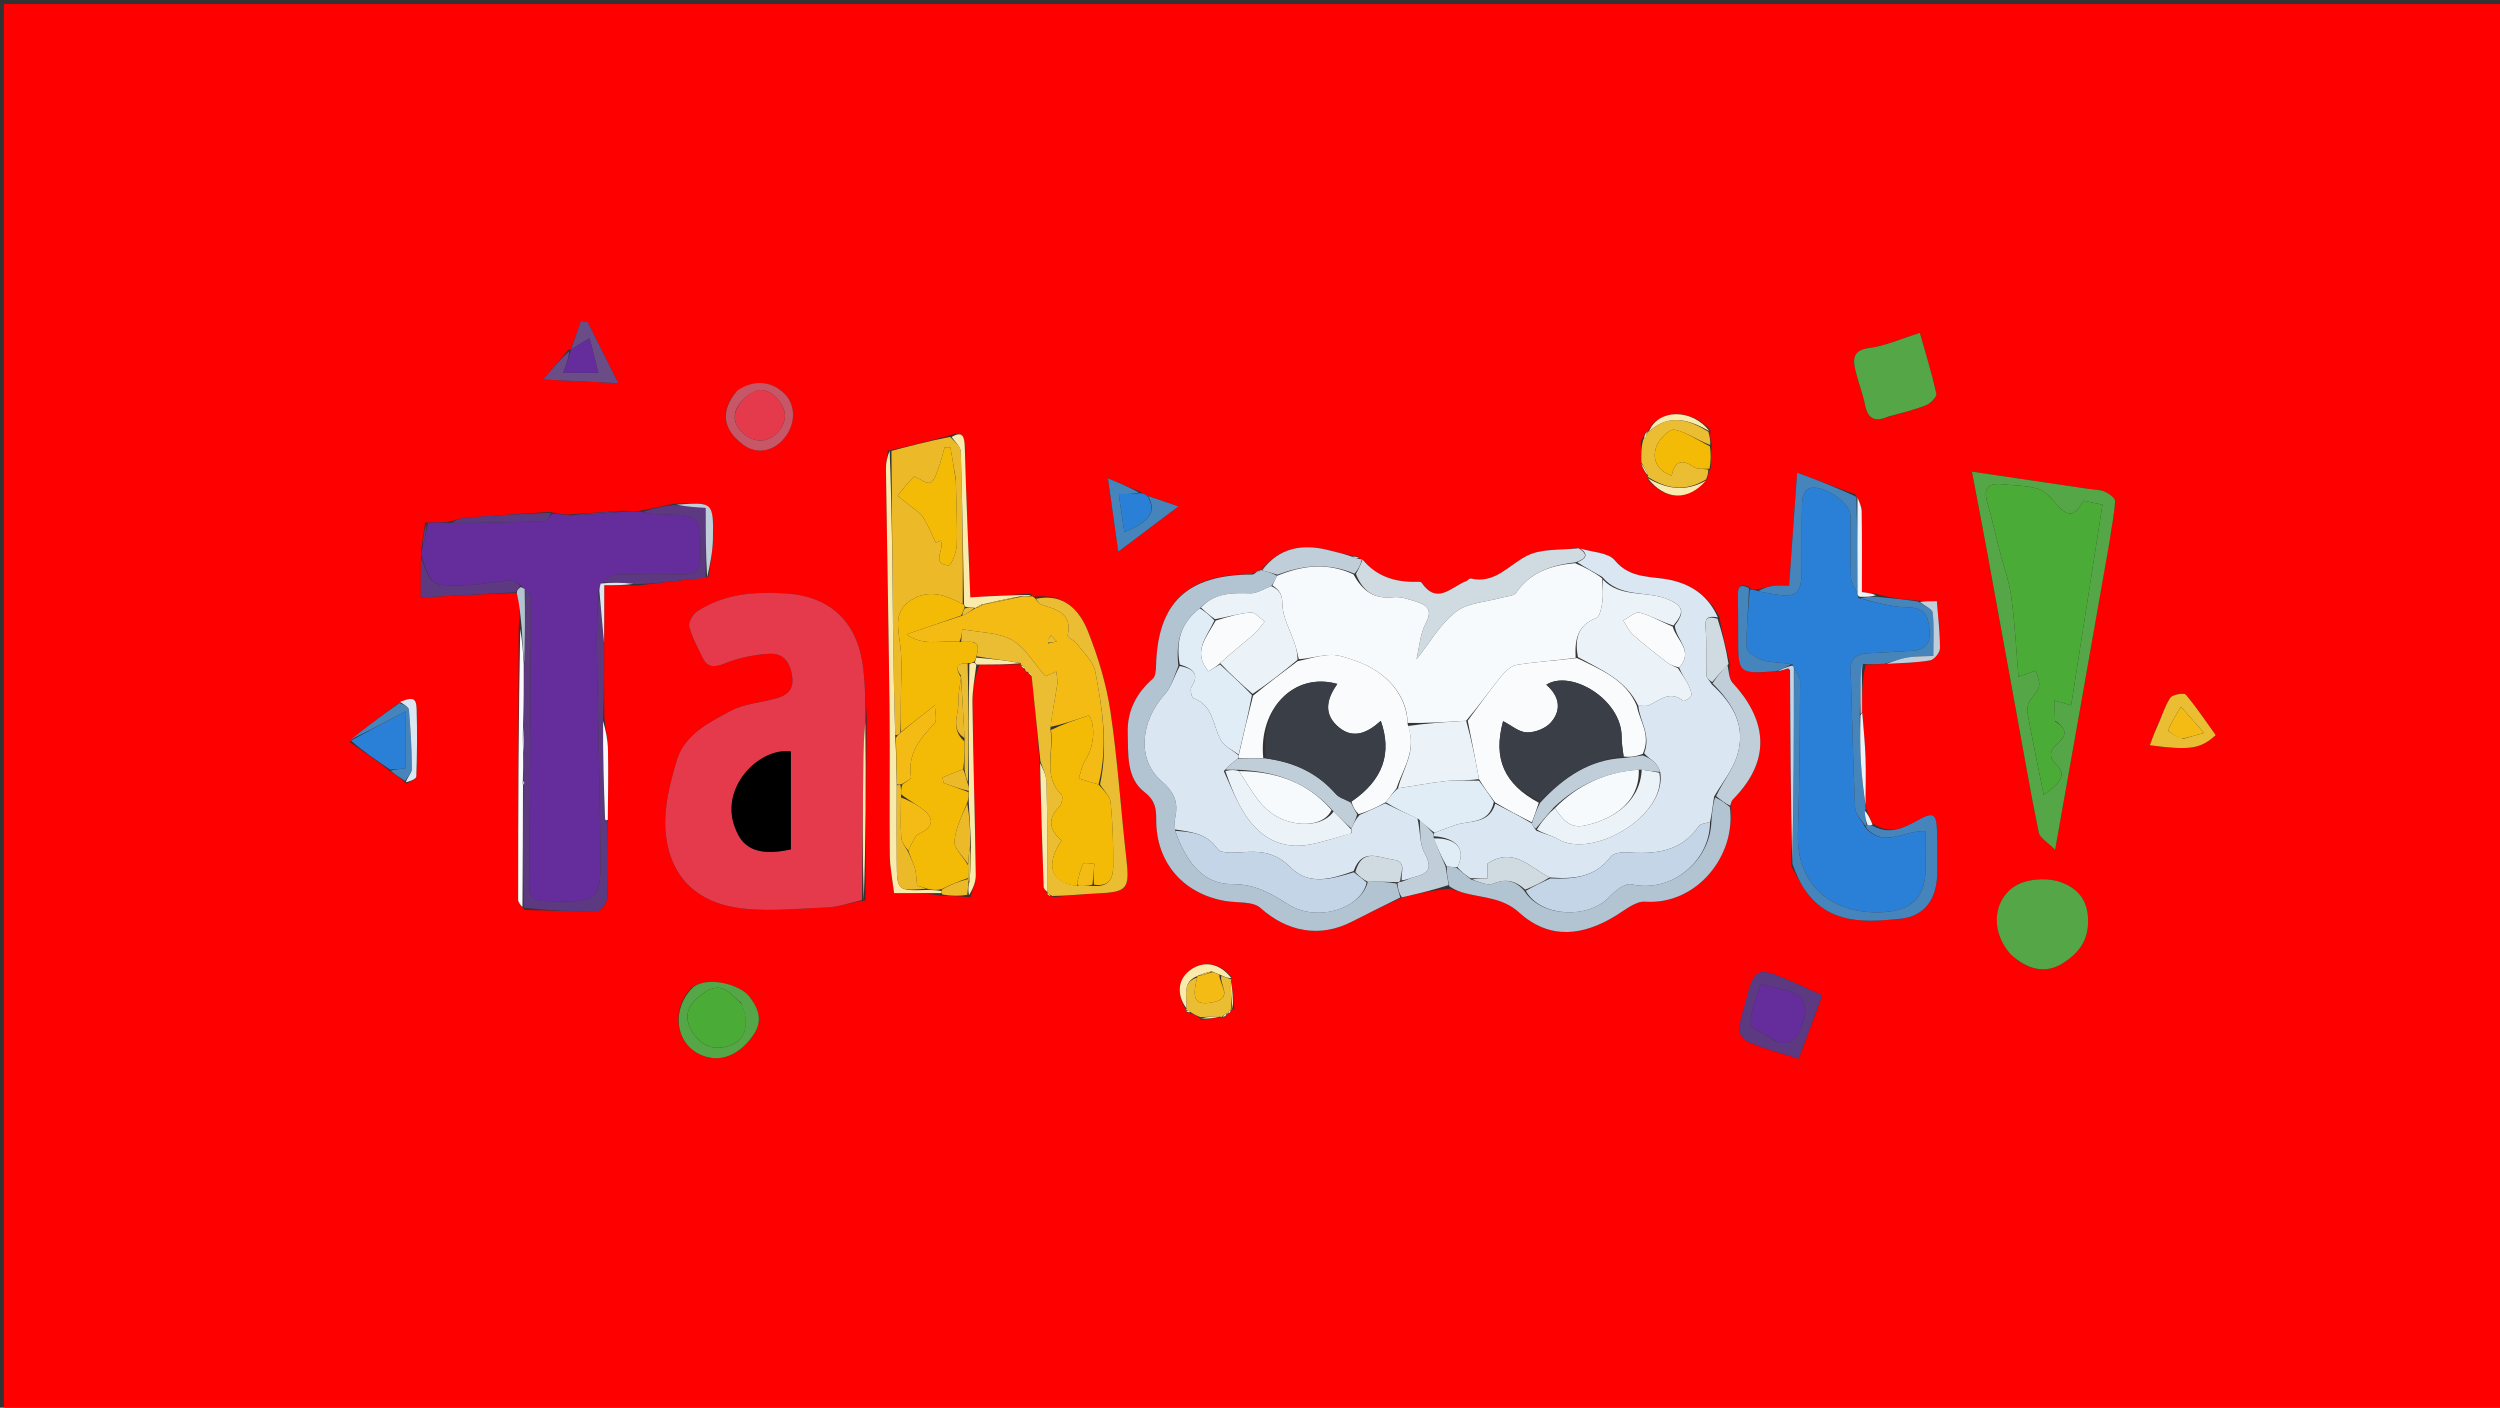 <svg version="1.1" id="Layer_1" xmlns="http://www.w3.org/2000/svg" xmlns:xlink="http://www.w3.org/1999/xlink" x="0px" y="0px"
	 width="100%" viewBox="0 0 666 375" enable-background="new 0 0 666 375" xml:space="preserve">
<rect x="0" y="0" width="666" height="375" fill="#333333" stroke="none"/>
<path fill="#FF000000" opacity="1" stroke="none"
	d="
M373,376 
	C248.696,376 124.893,376 1.045,376 
	C1.045,251.06 1.045,126.119 1.045,1.09 
	C222.887,1.09 444.774,1.09 666.831,1.09 
	C666.831,126 666.831,251 666.831,376 
	C569.119,376 471.31,376 373,376 
M327.006,270.008 
	C327.006,270.008 327.035,270.081 327.572,269.964 
	C327.741,269.656 327.91,269.348 328.003,269.003 
	C328.003,269.003 328.06,269.065 328.827,268.739 
	C328.565,266.136 328.304,263.533 328.011,260.998 
	C328.011,260.998 328.082,260.974 328.023,260.199 
	C324.841,256.423 320.451,255.795 316.854,258.601 
	C313.751,261.023 313.401,265.039 315.997,269.001 
	C315.997,269.001 315.926,269.05 316.093,269.643 
	C316.468,269.704 316.842,269.766 317.71,270.167 
	C318.404,270.434 319.098,270.7 320.167,271.702 
	C321.93,271.442 323.694,271.182 325.506,270.982 
	C325.506,270.982 325.525,270.906 326.218,270.987 
	C326.504,270.672 326.79,270.358 327.006,270.008 
M272.083,177.62 
	C272.413,177.881 272.743,178.142 273.095,178.716 
	C273.217,178.93 273.397,179.003 273.999,179.449 
	C274.332,179.689 274.665,179.929 274.96,180.984 
	C275.695,188.258 276.43,195.532 276.989,203.753 
	C277.32,214.544 277.635,225.335 278.023,236.124 
	C278.046,236.782 278.64,237.419 278.993,238.005 
	C278.993,238.005 278.927,237.998 279.104,238.503 
	C279.412,238.596 279.72,238.69 280.918,238.956 
	C284.67,238.633 288.416,238.181 292.175,238.014 
	C300.395,237.648 300.982,236.832 300.044,228.567 
	C298.569,215.573 297.752,202.49 295.831,189.567 
	C294.751,182.309 292.555,175.084 289.855,168.242 
	C287.557,162.417 283.294,157.982 275.438,158.985 
	C275.271,158.942 275.105,158.9 274.483,158.168 
	C269.082,158.496 263.682,158.824 258.491,159.139 
	C257.992,146.156 257.391,132.701 257.023,119.239 
	C256.941,116.237 256.461,114.72 252.409,116.179 
	C247.434,117.493 242.459,118.808 236.512,120.072 
	C236.338,121.694 235.993,123.319 236.015,124.938 
	C236.312,146.184 236.736,167.427 236.971,188.673 
	C237.114,201.664 236.904,214.658 237.038,227.649 
	C237.074,231.114 237.792,234.571 238.184,237.926 
	C242.858,237.926 246.854,237.926 251.23,238.673 
	C253.36,238.701 255.491,238.73 258.525,239.029 
	C259.023,237.061 259.974,235.088 259.947,233.128 
	C259.736,217.808 259.261,202.491 259.056,187.17 
	C259.011,183.816 259.724,180.451 260.91,176.993 
	C264.601,177.022 268.291,177.052 271.99,177.011 
	C271.99,177.011 271.92,177.011 272.083,177.62 
M496.029,189.035 
	C496.073,185.081 496.116,181.127 497.008,177.062 
	C498.716,176.981 500.424,176.901 502.989,176.901 
	C506.741,176.618 510.533,176.56 514.221,175.91 
	C515.282,175.723 516.803,173.834 516.806,172.721 
	C516.818,168.509 516.294,164.296 515.976,160.161 
	C514.068,160.161 512.587,160.161 510.263,159.969 
	C506.793,159.638 503.323,159.308 499.659,158.157 
	C498.523,158.027 497.386,157.897 496.007,157.739 
	C496.007,150.555 496.068,143.42 495.954,136.288 
	C495.932,134.902 495.229,133.526 494.25,131.7 
	C489.312,129.855 484.375,128.011 478.752,125.911 
	C478.024,136.187 477.328,146.007 476.617,156.041 
	C474.936,156.041 473.588,155.884 472.296,156.083 
	C470.862,156.304 469.478,156.85 467.436,157.101 
	C467.001,157.079 466.566,157.056 465.739,156.277 
	C463.317,155.34 462.923,156.644 462.97,158.666 
	C463.055,162.304 463.049,165.945 463.052,169.585 
	C463.06,179.508 463.055,179.508 473.89,178.87 
	C474.76,178.581 475.631,178.292 476.384,178.041 
	C476.686,178.359 476.877,178.467 476.878,178.575 
	C476.959,195.722 477.026,212.87 477.203,230.73 
	C478.565,233.084 479.703,235.606 481.328,237.762 
	C487.785,246.33 497.229,245.664 506.192,244.764 
	C512.943,244.086 516.063,239.282 516.071,232.367 
	C516.075,228.706 516.116,225.044 516.011,221.385 
	C515.874,216.62 514.998,216.233 510.863,218.548 
	C507.116,220.646 503.239,222.437 498.777,219.279 
	C498.179,218.046 497.581,216.813 497.127,215.32 
	C497.127,215.32 496.951,215.081 496.985,214.125 
	C496.994,210.019 497.123,205.909 496.978,201.809 
	C496.838,197.85 496.416,193.901 496.029,189.035 
M438.318,115.136 
	C438.135,115.78 437.952,116.424 437.095,117.504 
	C437.147,119.395 437.2,121.287 437.131,123.839 
	C437.742,124.915 438.352,125.991 438.99,127.005 
	C438.99,127.005 438.924,127.023 439.002,127.778 
	C443.651,133.39 449.72,133.489 454.983,127.304 
	C455.016,126.558 455.05,125.812 455.781,124.649 
	C455.8,122.749 455.819,120.85 455.975,118.262 
	C455.688,117.177 455.401,116.091 455.679,114.699 
	C450.734,108.747 441.686,108.9 438.987,114.988 
	C438.987,114.988 438.962,114.924 438.318,115.136 
M105.806,187.582 
	C101.608,190.7 97.41,193.819 93.077,197.65 
	C96.694,200.108 100.31,202.566 104.184,205.643 
	C105.426,206.44 106.669,207.238 108.28,208.795 
	C109.194,208.15 110.876,207.534 110.901,206.857 
	C111.116,200.893 111.169,194.914 110.99,188.947 
	C110.898,185.878 109.989,185.619 105.806,187.582 
M138.066,157.975 
	C138.367,160.96 138.668,163.946 138.176,167.326 
	C138.115,191.445 138.044,215.565 138.041,239.685 
	C138.041,240.442 138.752,241.2 139.802,242.419 
	C146.315,242.573 152.833,242.89 159.335,242.698 
	C160.249,242.671 161.794,240.181 161.844,238.788 
	C162.084,232.152 161.908,225.502 161.958,217.94 
	C161.975,211.876 162.09,205.809 161.965,199.748 
	C161.911,197.109 161.365,194.48 160.988,190.931 
	C160.954,184.57 160.919,178.21 160.968,170.938 
	C160.968,166.011 160.968,161.084 160.968,155.901 
	C163.973,155.901 166.436,155.901 169.779,156.007 
	C173.437,155.561 177.093,155.099 180.754,154.676 
	C183.166,154.398 185.584,154.177 188.775,153.651 
	C189.177,150.276 189.873,146.907 189.926,143.527 
	C190.079,133.722 189.978,133.72 179.243,134.219 
	C176.504,134.84 173.765,135.461 170.22,136.108 
	C169.147,136.152 168.075,136.197 166.085,136.062 
	C161.385,136.375 156.686,136.688 151.167,137.059 
	C149.802,136.998 148.437,136.936 146.56,136.356 
	C139.059,136.865 131.556,137.333 124.061,137.921 
	C122.692,138.029 121.36,138.625 119.158,139.061 
	C117.453,139.131 115.747,139.202 113.259,139.215 
	C112.933,141.47 112.607,143.726 112.166,146.663 
	C112.199,147.12 112.233,147.578 112.097,148.931 
	C112.097,152.165 112.097,155.4 112.097,159.149 
	C121.006,158.669 129.138,158.231 138.066,157.975 
M151.365,93.247 
	C149.453,95.5 147.541,97.753 144.697,101.104 
	C152.083,101.464 157.893,101.748 164.731,102.082 
	C161.672,95.981 159.124,90.899 156.576,85.816 
	C155.977,85.71 155.377,85.604 154.778,85.498 
	C153.893,88.018 153.007,90.539 152.05,92.999 
	C152.05,92.999 152.055,93.093 151.365,93.247 
M303.387,130.849 
	C300.927,129.829 298.468,128.809 295.164,127.438 
	C296.183,134.699 296.981,140.382 297.904,146.957 
	C303.659,142.629 308.278,139.156 313.931,134.904 
	C310.733,133.814 308.288,132.981 305.362,131.92 
	C304.922,131.669 304.481,131.419 303.387,130.849 
M335.27,151.968 
	C334.801,152.293 334.332,152.619 332.971,152.975 
	C316.16,153.073 308.429,160.625 307.972,177.312 
	C307.939,178.513 307.851,180.165 307.101,180.818 
	C302.673,184.676 300.244,189.49 300.425,195.263 
	C300.6,200.833 299.999,207.213 304.863,210.989 
	C307.821,213.285 308.027,215.491 308.019,218.448 
	C307.989,229.755 315.198,238.139 326.52,240.038 
	C329.661,240.565 333.756,240.053 335.762,241.855 
	C342.831,248.206 351.589,249.931 360.108,245.542 
	C364.387,243.337 368.722,241.242 373.855,239.005 
	C377.892,238.039 381.929,237.072 386.321,236.781 
	C387.71,237.189 389.087,237.647 390.491,237.997 
	C395.381,239.215 400.424,239.226 404.688,243.083 
	C412.853,250.47 421.772,249.324 430.633,243.819 
	C433.038,242.324 435.797,240.034 438.248,240.205 
	C452.052,241.166 462.608,227.805 460.987,214.288 
	C461.185,213.86 461.284,213.334 461.596,213.019 
	C472.727,201.781 469.98,191.024 461.555,181.894 
	C460.537,180.791 460.593,178.697 460.814,176.685 
	C459.831,172.781 458.848,168.878 458.013,164.249 
	C455.25,159.102 451.234,155.959 445.328,154.572 
	C440.211,153.371 434.393,154.41 430.175,149.275 
	C428.433,147.154 424.151,147.119 420.11,145.989 
	C415.66,146.576 410.702,146.13 406.888,148.009 
	C401.965,150.434 398.357,155.64 391.8,154.113 
	C391.47,154.036 391.026,154.647 390.587,154.813 
	C386.675,156.293 382.869,161.302 378.686,155.209 
	C378.549,155.01 378.067,154.971 377.75,154.983 
	C371.957,155.191 366.835,153.74 362.605,148.951 
	C362.605,148.951 362.196,148.935 361.915,148.33 
	C361.285,148.267 360.655,148.203 359.279,147.798 
	C357.588,147.414 355.884,147.081 354.21,146.638 
	C347.035,144.737 340.743,145.862 335.944,151.927 
	C335.944,151.927 335.888,151.835 335.27,151.968 
M230.901,191.097 
	C230.607,186.828 230.46,182.542 229.991,178.292 
	C228.629,165.972 221.521,158.9 209.395,158.104 
	C201.116,157.561 192.893,158.119 185.694,162.909 
	C184.558,163.665 183.353,165.782 183.631,166.914 
	C184.319,169.714 185.799,172.332 187.053,174.979 
	C188.328,177.672 189.932,177.989 192.911,176.791 
	C196.735,175.254 200.999,174.352 205.12,174.151 
	C208.918,173.965 210.693,176.814 211.086,180.596 
	C211.416,183.778 209.644,185.208 207.106,185.952 
	C202.942,187.173 198.321,187.429 194.597,189.414 
	C188.785,192.512 182.309,195.733 180.259,202.67 
	C178.528,208.524 176.914,214.816 177.264,220.795 
	C177.947,232.463 184.566,239.545 194.844,241.549 
	C203.014,243.142 211.752,242.032 220.226,241.748 
	C223.378,241.642 226.494,240.471 230.572,239.855 
	C230.647,223.909 230.723,207.964 230.901,191.097 
M562.02,143.609 
	C562.546,140.24 563.277,136.881 563.452,133.494 
	C563.494,132.676 561.831,131.457 560.714,130.975 
	C559.411,130.412 557.848,130.45 556.396,130.235 
	C546.424,128.762 536.452,127.291 525.33,125.649 
	C526.805,133.451 528.122,140.26 529.375,147.08 
	C531.91,160.88 534.411,174.686 536.926,188.49 
	C538.948,199.588 540.866,210.708 543.116,221.76 
	C543.408,223.196 545.41,224.283 547.48,226.42 
	C552.528,197.967 557.272,171.23 562.02,143.609 
M535.981,254.559 
	C540.005,258.259 544.865,259.533 549.433,256.67 
	C553.491,254.128 556.55,250.709 556.26,244.619 
	C556.001,239.168 552.973,236.542 549.265,235.11 
	C546.135,233.901 541.779,233.983 538.599,235.177 
	C531.792,237.734 529.188,246.904 535.981,254.559 
M503.461,110.939 
	C506.705,109.965 510.024,109.178 513.155,107.92 
	C514.329,107.448 516.025,105.667 515.843,104.848 
	C514.637,99.429 512.984,94.11 511.457,88.691 
	C506.166,90.332 502.19,92.165 498.049,92.69 
	C493.439,93.275 493.582,95.771 494.348,98.933 
	C495.076,101.934 496.247,104.837 496.849,107.858 
	C497.566,111.459 499.305,112.567 503.461,110.939 
M465.77,264.732 
	C464.876,267.905 463.642,271.04 463.276,274.273 
	C463.151,275.379 464.962,277.321 466.3,277.861 
	C470.24,279.45 474.386,280.529 479.156,282.03 
	C481.342,276.18 483.504,270.396 485.464,265.152 
	C481.362,263.317 478.297,261.874 475.176,260.566 
	C468.62,257.818 467.388,258.299 465.77,264.732 
M184.44,262.892 
	C177.99,269.257 180.142,280.193 189.306,281.787 
	C193.365,282.493 197.864,280.18 200.98,275.265 
	C203.378,271.482 201.738,268.16 199.541,265.365 
	C197.261,262.463 189.078,259.979 184.44,262.892 
M574.342,194.007 
	C573.814,195.48 573.286,196.953 572.72,198.533 
	C583.322,199.939 586.193,199.523 590.267,195.848 
	C587.674,192.24 585.185,188.466 582.279,185.048 
	C581.807,184.493 578.739,185.021 578.161,185.898 
	C576.682,188.145 575.93,190.871 574.342,194.007 
M196.042,104.417 
	C191.805,109.567 192.471,114.308 198.018,118.496 
	C201.715,121.287 206.622,120.233 209.532,115.933 
	C212.073,112.178 211.743,107.671 209.063,104.957 
	C205.849,101.703 201.064,100.783 196.042,104.417 
z"/>
<path fill="#E53A4C" opacity="1" stroke="none" 
	d="
M229.626,239.785 
	C226.494,240.471 223.378,241.642 220.226,241.748 
	C211.752,242.032 203.014,243.142 194.844,241.549 
	C184.566,239.545 177.947,232.463 177.264,220.795 
	C176.914,214.816 178.528,208.524 180.259,202.67 
	C182.309,195.733 188.785,192.512 194.597,189.414 
	C198.321,187.429 202.942,187.173 207.106,185.952 
	C209.644,185.208 211.416,183.778 211.086,180.596 
	C210.693,176.814 208.918,173.965 205.12,174.151 
	C200.999,174.352 196.735,175.254 192.911,176.791 
	C189.932,177.989 188.328,177.672 187.053,174.979 
	C185.799,172.332 184.319,169.714 183.631,166.914 
	C183.353,165.782 184.558,163.665 185.694,162.909 
	C192.893,158.119 201.116,157.561 209.395,158.104 
	C221.521,158.9 228.629,165.972 229.991,178.292 
	C230.46,182.542 230.607,186.828 230.57,191.867 
	C230.153,196.11 230.027,199.582 229.989,203.056 
	C229.852,215.299 229.745,227.542 229.626,239.785 
M196.073,221.222 
	C198.101,226.468 202.663,228.036 210.688,226.267 
	C210.688,217.545 210.688,208.835 210.688,200.186 
	C202.04,199.045 191.366,210.165 196.073,221.222 
z"/>
<path fill="#642D9B" opacity="1" stroke="none" 
	d="
M114.042,139.272 
	C115.747,139.202 117.453,139.131 119.889,139.31 
	C128.817,139.335 137.016,139.156 145.208,138.804 
	C145.856,138.776 146.452,137.546 147.073,136.874 
	C148.437,136.936 149.802,136.998 151.882,137.311 
	C157.399,137.122 162.201,136.682 167.003,136.242 
	C168.075,136.197 169.147,136.152 170.935,136.362 
	C172.789,136.747 173.926,136.977 175.067,136.993 
	C186.865,137.157 186.683,137.145 186.551,148.706 
	C186.511,152.205 185.162,153.025 182.185,153 
	C176.229,152.951 170.266,152.866 164.319,153.107 
	C162.884,153.165 161.498,154.434 160.012,155.458 
	C159.817,156.181 159.699,156.593 159.41,157.334 
	C159.153,162.887 158.928,168.115 159.008,173.337 
	C159.278,190.938 159.761,208.536 159.96,226.137 
	C160.123,240.504 159.996,240.423 145.355,240.07 
	C142.201,239.994 140.928,239.136 140.961,235.802 
	C141.215,210.199 141.34,184.594 141.42,158.99 
	C141.422,158.349 140.457,157.705 139.778,156.941 
	C139.385,156.675 139.162,156.522 138.832,156.02 
	C137.756,155.317 136.765,154.582 135.837,154.655 
	C131.749,154.976 127.686,155.839 123.6,155.936 
	C114.827,156.146 114.824,156.003 112.266,148.036 
	C112.233,147.578 112.199,147.12 112.503,146.107 
	C113.241,143.459 113.642,141.365 114.042,139.272 
z"/>
<path fill="#2A7FD7" opacity="1" stroke="none" 
	d="
M466.13,157.034 
	C466.566,157.056 467.001,157.079 468.054,157.39 
	C469.651,157.822 470.637,157.93 471.608,158.115 
	C478.641,159.452 479.947,158.424 479.977,151.433 
	C480.001,145.63 479.909,139.824 480.07,134.025 
	C480.106,132.732 480.621,130.835 481.546,130.297 
	C484.735,128.438 492.908,133.626 492.977,137.425 
	C493.075,142.895 492.899,148.372 493.096,153.836 
	C493.146,155.234 494.159,156.597 494.82,158.22 
	C494.962,158.63 495.013,158.796 495.133,159.341 
	C499.64,160.472 504.068,161.743 508.518,161.824 
	C512.641,161.899 513.589,163.973 513.982,167.252 
	C514.398,170.719 513.523,173.154 509.508,173.362 
	C505.562,173.567 501.62,173.83 497.674,174.033 
	C494.822,174.179 492.909,175.138 493.018,178.48 
	C493.415,190.733 493.636,202.993 494.202,215.237 
	C494.279,216.91 495.932,218.511 496.96,220.515 
	C501.925,226.075 507.231,221.108 513.002,221.423 
	C513.002,224.789 513.027,228.061 512.997,231.333 
	C512.928,238.997 509.365,242.557 501.632,243.004 
	C489.749,243.691 478.425,237.234 478.964,221.744 
	C479.431,208.32 479.461,194.88 479.546,181.445 
	C479.553,180.313 478.514,179.175 477.882,177.873 
	C477.803,177.707 477.724,177.348 477.524,176.998 
	C474.734,176.436 472.032,176.602 469.59,175.884 
	C467.914,175.391 465.374,173.711 465.334,172.494 
	C465.167,167.354 465.794,162.19 466.13,157.034 
z"/>
<path fill="#DAE7F2" opacity="1" stroke="none" 
	d="
M421.024,146.135 
	C424.151,147.119 428.433,147.154 430.175,149.275 
	C434.393,154.41 440.211,153.371 445.328,154.572 
	C451.234,155.959 455.25,159.102 457.637,164.48 
	C453.921,163.749 454.266,165.627 454.423,167.979 
	C454.69,171.976 454.454,176.003 454.598,180.012 
	C454.623,180.695 455.492,181.348 456.038,182.349 
	C461.859,187.616 465.161,193.679 462.79,201.263 
	C461.606,205.048 458.918,208.362 456.647,212.186 
	C456.227,214.634 456.069,216.784 455.553,218.962 
	C454.291,219.349 452.999,219.442 452.541,220.108 
	C447.706,227.147 440.632,227.57 433.11,227.072 
	C431.772,226.983 429.781,227.328 429.101,228.232 
	C424.934,233.772 419.13,234.254 412.779,233.745 
	C407.529,231.06 403.247,225.5 396.28,230.03 
	C396.28,230.989 396.28,232.34 396.28,233.996 
	C394.632,233.996 393.33,233.996 391.699,233.957 
	C390.209,232.967 389.048,232.018 388.237,230.984 
	C390.719,226.351 388.046,223.165 381.913,222.761 
	C381.889,222.547 381.884,222.117 382.189,221.872 
	C384.105,221.06 385.737,220.542 387.327,219.919 
	C391.159,218.418 396.656,219.878 398.334,214.097 
	C401.797,215.861 404.941,217.474 408.096,219.372 
	C408.408,220.112 408.709,220.568 409.267,221.277 
	C411.376,222.189 413.395,222.566 415.055,223.55 
	C424.263,229.011 444.256,217.218 442.278,205.627 
	C441.92,204.609 441.425,203.714 440.716,203.046 
	C439.911,202.288 438.913,201.733 438.002,200.673 
	C439.914,195.774 436.795,192.095 436.448,188.025 
	C437.662,187.987 438.595,188.208 439.277,187.891 
	C442.206,186.531 444.879,183.81 448.417,186.733 
	C448.635,186.913 450.439,185.926 450.542,185.319 
	C450.702,184.375 450.174,183.218 449.684,182.285 
	C448.903,180.802 447.912,179.429 447.323,177.822 
	C451.319,173.435 446.573,170.547 446.154,166.697 
	C448.758,163.152 448.661,161.458 444.24,159.627 
	C438.596,157.29 431.568,159.337 426.835,153.692 
	C424.439,152.269 422.22,151.145 420.191,149.786 
	C422.595,148.788 423.217,147.727 421.024,146.135 
M407.452,223.486 
	C407.452,223.486 407.517,223.453 407.452,223.486 
z"/>
<path fill="#B2C3D1" opacity="1" stroke="none" 
	d="
M373.031,239.097 
	C368.722,241.242 364.387,243.337 360.108,245.542 
	C351.589,249.931 342.831,248.206 335.762,241.855 
	C333.756,240.053 329.661,240.565 326.52,240.038 
	C315.198,238.139 307.989,229.755 308.019,218.448 
	C308.027,215.491 307.821,213.285 304.863,210.989 
	C299.999,207.213 300.6,200.833 300.425,195.263 
	C300.244,189.49 302.673,184.676 307.101,180.818 
	C307.851,180.165 307.939,178.513 307.972,177.312 
	C308.429,160.625 316.16,153.073 333.679,153.057 
	C334.887,152.704 335.387,152.27 335.888,151.835 
	C335.888,151.835 335.944,151.927 336.279,151.959 
	C337.843,152.361 339.072,152.729 340.197,153.398 
	C339.715,154.45 339.336,155.202 338.657,156.133 
	C336.583,156.932 334.79,158.122 333.038,158.064 
	C328.176,157.905 323.532,157.945 319.628,162.049 
	C314.4,166.012 313.217,171.169 313.922,177.415 
	C312.767,180.194 312.087,183.01 310.375,184.881 
	C303.817,192.047 302.771,202.287 309.4,208.054 
	C312.928,211.123 313.985,213.841 313.041,217.986 
	C312.826,218.93 313.03,219.968 313.066,221.324 
	C315.775,228.924 319.968,235.528 328.214,235.526 
	C334.29,235.525 338.369,237.852 343.028,240.841 
	C351.005,245.959 362.705,241.889 364.385,234.907 
	C367.131,234.832 369.557,234.927 372.032,235.372 
	C372.397,236.846 372.714,237.972 373.031,239.097 
z"/>
<path fill="#55A646" opacity="1" stroke="none" 
	d="
M562.018,144.051 
	C557.272,171.23 552.528,197.967 547.48,226.42 
	C545.41,224.283 543.408,223.196 543.116,221.76 
	C540.866,210.708 538.948,199.588 536.926,188.49 
	C534.411,174.686 531.91,160.88 529.375,147.08 
	C528.122,140.26 526.805,133.451 525.33,125.649 
	C536.452,127.291 546.424,128.762 556.396,130.235 
	C557.848,130.45 559.411,130.412 560.714,130.975 
	C561.831,131.457 563.494,132.676 563.452,133.494 
	C563.277,136.881 562.546,140.24 562.018,144.051 
M547.283,191.919 
	C547.283,190.19 547.283,188.462 547.283,186.602 
	C548.932,187.083 550.096,187.423 551.753,187.907 
	C554.555,169.962 557.296,152.403 560.097,134.461 
	C558.808,134.182 556.933,133.776 555.104,133.38 
	C552.453,137.831 550.851,137.843 547.533,133.958 
	C546.221,132.421 544.579,130.693 542.764,130.166 
	C539.79,129.303 536.552,129.351 533.425,129.013 
	C529.462,128.584 528.321,130.214 529.456,134.011 
	C530.673,138.08 531.55,142.249 532.606,146.367 
	C533.687,150.581 535.219,154.729 535.81,159.008 
	C536.753,165.843 537.082,172.763 537.725,180.287 
	C540.095,179.432 541.229,179.023 542.368,178.612 
	C543.755,183.009 543.66,182.934 541.053,186.223 
	C540.33,187.135 539.904,188.72 540.11,189.857 
	C541.419,197.081 542.943,204.266 544.451,211.729 
	C549.18,208.445 550.344,206.267 548.075,204.027 
	C545.232,201.222 546.336,199.638 548.616,197.566 
	C550.781,195.599 550.367,193.815 547.283,191.919 
z"/>
<path fill="#F3BB14" opacity="1" stroke="none" 
	d="
M274.938,158.858 
	C275.105,158.9 275.271,158.942 275.782,159.415 
	C276.447,160.217 276.696,160.781 277.098,160.93 
	C281.043,162.387 285.799,163.015 284.424,169.28 
	C284.311,169.794 286.211,170.58 286.87,171.466 
	C288.652,173.865 291.259,176.196 291.776,178.891 
	C293.676,188.801 295.248,198.833 292.639,208.974 
	C290.606,208.449 288.984,207.912 287.363,207.375 
	C287.942,205.728 288.236,203.898 289.156,202.471 
	C291.693,198.537 291.804,192.745 290.016,190.608 
	C286.306,191.858 283.144,192.924 279.829,193.648 
	C280.345,189.686 281.069,186.075 281.647,182.441 
	C281.806,181.444 281.529,180.377 281.419,178.895 
	C279.761,179.589 278.663,180.048 278.481,180.125 
	C275.245,176.469 272.998,172.344 269.531,170.446 
	C265.843,168.426 261,168.516 256.346,167.624 
	C256.245,168.748 256.145,169.856 255.577,170.978 
	C250.902,170.413 246.25,172.391 241.501,168.997 
	C247.002,167.101 251.504,165.55 256.38,163.996 
	C257.819,163.307 258.885,162.62 259.972,161.947 
	C259.993,161.961 259.953,161.948 260.257,161.949 
	C261.028,161.614 261.496,161.277 261.981,160.967 
	C261.999,160.994 261.965,160.946 262.385,160.974 
	C265.883,160.312 268.962,159.622 272.402,158.896 
	C273.489,158.86 274.214,158.859 274.938,158.858 
M279.187,171.419 
	C279.963,171.235 280.739,171.051 281.516,170.866 
	C281.003,170.324 280.49,169.781 279.977,169.239 
	C279.56,169.816 279.143,170.394 279.187,171.419 
z"/>
<path fill="#ECBA29" opacity="1" stroke="none" 
	d="
M237.483,120.122 
	C242.459,118.808 247.434,117.493 253.107,116.396 
	C254.553,117.847 255.917,119.064 255.955,120.321 
	C256.363,133.893 256.563,147.472 256.471,160.949 
	C251.846,158.422 247.415,156.958 242.812,159.801 
	C238.051,162.742 239.2,167.094 239.8,171.697 
	C240.469,176.822 239.966,182.099 239.976,187.311 
	C239.981,189.874 239.992,192.438 239.831,195.251 
	C239.327,195.72 238.993,195.94 238.491,195.775 
	C238.178,185.75 237.996,176.11 237.893,166.469 
	C237.729,151.02 237.617,135.571 237.483,120.122 
M254.628,127.61 
	C254.146,124.787 253.664,121.964 253.182,119.141 
	C252.666,119.158 252.151,119.175 251.636,119.192 
	C251.11,121.025 250.692,122.9 250.023,124.679 
	C249.487,126.104 248.946,128.054 247.843,128.573 
	C246.952,128.992 245.22,127.627 243.545,126.92 
	C243.18,127.301 242.387,128.062 241.673,128.893 
	C240.783,129.929 239.959,131.023 239.106,132.092 
	C240.193,132.947 241.292,133.786 242.362,134.662 
	C243.555,135.639 245.032,136.448 245.829,137.688 
	C247.21,139.834 248.161,142.256 249.292,144.562 
	C249.736,144.374 250.18,144.186 250.624,143.999 
	C250.703,144.319 250.838,144.638 250.852,144.961 
	C250.943,147.11 248.423,150.304 252.75,150.623 
	C253.365,150.668 254.828,147.165 254.889,145.272 
	C255.071,139.676 254.746,134.064 254.628,127.61 
z"/>
<path fill="#EABD32" opacity="1" stroke="none" 
	d="
M293.05,208.961 
	C295.248,198.833 293.676,188.801 291.776,178.891 
	C291.259,176.196 288.652,173.865 286.87,171.466 
	C286.211,170.58 284.311,169.794 284.424,169.28 
	C285.799,163.015 281.043,162.387 277.098,160.93 
	C276.696,160.781 276.447,160.217 276.022,159.51 
	C283.294,157.982 287.557,162.417 289.855,168.242 
	C292.555,175.084 294.751,182.309 295.831,189.567 
	C297.752,202.49 298.569,215.573 300.044,228.567 
	C300.982,236.832 300.395,237.648 292.175,238.014 
	C288.416,238.181 284.67,238.633 280.327,238.689 
	C279.51,238.196 279.24,238.055 278.927,237.998 
	C278.927,237.998 278.993,238.005 279.097,237.574 
	C279.078,227.498 279.037,217.85 278.761,208.208 
	C278.71,206.394 277.721,204.606 277.165,202.806 
	C276.43,195.532 275.695,188.258 274.848,180.282 
	C274.368,179.366 274.001,179.151 273.634,178.936 
	C273.397,179.003 273.217,178.93 273.038,178.217 
	C272.627,177.483 272.273,177.247 271.92,177.011 
	C271.92,177.011 271.99,177.011 271.942,176.645 
	C267.96,175.916 264.026,175.553 260.097,174.818 
	C261.731,169.81 258.117,171.286 256.045,170.965 
	C256.145,169.856 256.245,168.748 256.346,167.624 
	C261,168.516 265.843,168.426 269.531,170.446 
	C272.998,172.344 275.245,176.469 278.481,180.125 
	C278.663,180.048 279.761,179.589 281.419,178.895 
	C281.529,180.377 281.806,181.444 281.647,182.441 
	C281.069,186.075 280.345,189.686 279.827,194.116 
	C280.838,200.501 277.702,206.72 282.761,211.688 
	C283.229,212.148 282.899,214.24 282.253,214.878 
	C278.862,218.223 279.638,221.214 282.794,223.925 
	C278.25,230.633 280.039,235.407 287.413,236.023 
	C288.87,236.02 289.929,236.016 291.383,236.012 
	C295.787,236.359 296.559,233.517 296.569,230.606 
	C296.588,225.001 296.428,219.374 295.882,213.802 
	C295.717,212.112 294.036,210.571 293.05,208.961 
z"/>
<path fill="#55A646" opacity="1" stroke="none" 
	d="
M535.703,254.293 
	C529.188,246.904 531.792,237.734 538.599,235.177 
	C541.779,233.983 546.135,233.901 549.265,235.11 
	C552.973,236.542 556.001,239.168 556.26,244.619 
	C556.55,250.709 553.491,254.128 549.433,256.67 
	C544.865,259.533 540.005,258.259 535.703,254.293 
z"/>
<path fill="#B2C3D1" opacity="1" stroke="none" 
	d="
M387.888,231.068 
	C389.048,232.018 390.209,232.967 391.874,234.279 
	C394.172,234.952 396.274,236.01 397.698,235.422 
	C401.03,234.047 403.578,234.474 406.092,237.331 
	C410.455,244.372 423.147,244.901 428.678,238.979 
	C430.205,237.343 432.933,235.198 434.587,235.576 
	C445.299,238.024 455.575,229.367 455.911,218.934 
	C456.069,216.784 456.227,214.634 456.907,212.394 
	C458.565,213.199 459.7,214.094 460.835,214.989 
	C462.608,227.805 452.052,241.166 438.248,240.205 
	C435.797,240.034 433.038,242.324 430.633,243.819 
	C421.772,249.324 412.853,250.47 404.688,243.083 
	C400.424,239.226 395.381,239.215 390.491,237.997 
	C389.087,237.647 387.71,237.189 386.102,236.114 
	C385.615,233.878 385.347,232.309 385.427,230.815 
	C386.478,230.95 387.183,231.009 387.888,231.068 
z"/>
<path fill="#D0DAE1" opacity="1" stroke="none" 
	d="
M420.567,146.062 
	C423.217,147.727 422.595,148.788 419.785,149.786 
	C413.026,150.613 407.607,152.514 403.864,157.943 
	C403.276,158.796 401.462,158.828 400.2,159.187 
	C396.041,160.37 391.107,160.518 387.904,162.95 
	C383.773,166.087 381.025,171.044 377.347,175.635 
	C378.142,172.303 378.32,168.862 379.788,166.108 
	C381.48,162.933 380.662,161.42 377.791,160.464 
	C375.621,159.741 373.237,158.865 371.065,159.107 
	C365.938,159.679 362.952,157.332 361.215,152.896 
	C362.009,151.512 362.501,150.296 362.993,149.079 
	C366.835,153.74 371.957,155.191 377.75,154.983 
	C378.067,154.971 378.549,155.01 378.686,155.209 
	C382.869,161.302 386.675,156.293 390.587,154.813 
	C391.026,154.647 391.47,154.036 391.8,154.113 
	C398.357,155.64 401.965,150.434 406.888,148.009 
	C410.702,146.13 415.66,146.576 420.567,146.062 
z"/>
<path fill="#55A646" opacity="1" stroke="none" 
	d="
M503.06,110.98 
	C499.305,112.567 497.566,111.459 496.849,107.858 
	C496.247,104.837 495.076,101.934 494.348,98.933 
	C493.582,95.771 493.439,93.275 498.049,92.69 
	C502.19,92.165 506.166,90.332 511.457,88.691 
	C512.984,94.11 514.637,99.429 515.843,104.848 
	C516.025,105.667 514.329,107.448 513.155,107.92 
	C510.024,109.178 506.705,109.965 503.06,110.98 
z"/>
<path fill="#5D3982" opacity="1" stroke="none" 
	d="
M139.942,157.062 
	C140.457,157.705 141.422,158.349 141.42,158.99 
	C141.34,184.594 141.215,210.199 140.961,235.802 
	C140.928,239.136 142.201,239.994 145.355,240.07 
	C159.996,240.423 160.123,240.504 159.96,226.137 
	C159.761,208.536 159.278,190.938 159.008,173.337 
	C158.928,168.115 159.153,162.887 159.506,157.79 
	C160.144,162.561 160.514,167.205 160.885,171.85 
	C160.919,178.21 160.954,184.57 160.64,191.614 
	C160.584,200.944 160.871,209.591 161.197,218.237 
	C161.205,218.452 161.643,218.65 161.88,218.857 
	C161.908,225.502 162.084,232.152 161.844,238.788 
	C161.794,240.181 160.249,242.671 159.335,242.698 
	C152.833,242.89 146.315,242.573 139.52,241.826 
	C139.268,230.553 139.297,219.873 139.469,209.046 
	C139.638,208.767 139.716,208.618 139.681,208.505 
	C139.604,208.259 139.469,208.031 139.386,207.384 
	C139.401,205.047 139.387,203.121 139.547,200.833 
	C139.653,197.995 139.585,195.519 139.542,192.575 
	C139.553,187.062 139.539,182.018 139.667,176.532 
	C139.853,169.747 139.897,163.405 139.942,157.062 
z"/>
<path fill="#4684BC" opacity="1" stroke="none" 
	d="
M477.961,178.039 
	C478.514,179.175 479.553,180.313 479.546,181.445 
	C479.461,194.88 479.431,208.32 478.964,221.744 
	C478.425,237.234 489.749,243.691 501.632,243.004 
	C509.365,242.557 512.928,238.997 512.997,231.333 
	C513.027,228.061 513.002,224.789 513.002,221.423 
	C507.231,221.108 501.925,226.075 497.061,220.414 
	C497.058,219.943 497.261,219.742 497.533,219.81 
	C498.17,219.919 498.535,219.96 498.9,220.001 
	C503.239,222.437 507.116,220.646 510.863,218.548 
	C514.998,216.233 515.874,216.62 516.011,221.385 
	C516.116,225.044 516.075,228.706 516.071,232.367 
	C516.063,239.282 512.943,244.086 506.192,244.764 
	C497.229,245.664 487.785,246.33 481.328,237.762 
	C479.703,235.606 478.565,233.084 477.498,230.124 
	C477.849,212.359 477.905,195.199 477.961,178.039 
z"/>
<path fill="#FAEBAC" opacity="1" stroke="none" 
	d="
M236.998,120.097 
	C237.617,135.571 237.729,151.02 237.893,166.469 
	C237.996,176.11 238.178,185.75 238.494,196.223 
	C238.762,201.031 238.859,205.007 238.896,209.449 
	C238.858,216.407 238.877,222.897 238.906,229.387 
	C238.942,237.365 238.946,237.365 247.419,237.06 
	C248.837,237.148 249.87,237.176 250.846,237.381 
	C250.787,237.558 250.85,237.926 250.85,237.926 
	C246.854,237.926 242.858,237.926 238.184,237.926 
	C237.792,234.571 237.074,231.114 237.038,227.649 
	C236.904,214.658 237.114,201.664 236.971,188.673 
	C236.736,167.427 236.312,146.184 236.015,124.938 
	C235.993,123.319 236.338,121.694 236.998,120.097 
z"/>
<path fill="#4684BC" opacity="1" stroke="none" 
	d="
M496.957,220.044 
	C495.932,218.511 494.279,216.91 494.202,215.237 
	C493.636,202.993 493.415,190.733 493.018,178.48 
	C492.909,175.138 494.822,174.179 497.674,174.033 
	C501.62,173.83 505.562,173.567 509.508,173.362 
	C513.523,173.154 514.398,170.719 513.982,167.252 
	C513.589,163.973 512.641,161.899 508.518,161.824 
	C504.068,161.743 499.64,160.472 495.531,159.376 
	C497.191,159.013 498.522,158.995 499.853,158.978 
	C503.323,159.308 506.793,159.638 511.007,160.261 
	C512.844,161.448 514.777,162.255 514.879,163.25 
	C515.256,166.94 515.029,170.692 515.029,174.743 
	C512.414,174.871 510.278,174.788 508.212,175.13 
	C506.149,175.472 504.156,176.239 502.132,176.82 
	C500.424,176.901 498.716,176.981 496.331,176.896 
	C495.591,181.214 495.528,185.698 495.444,190.582 
	C495.526,195.144 495.511,199.314 495.77,203.467 
	C496.012,207.348 496.546,211.211 496.951,215.081 
	C496.951,215.081 497.127,215.32 496.861,215.841 
	C496.817,217.488 497.039,218.615 497.261,219.742 
	C497.261,219.742 497.058,219.943 496.957,220.044 
z"/>
<path fill="#C0CEDA" opacity="1" stroke="none" 
	d="
M460.911,214.639 
	C459.7,214.094 458.565,213.199 457.17,212.096 
	C458.918,208.362 461.606,205.048 462.79,201.263 
	C465.161,193.679 461.859,187.616 456.207,182.044 
	C457.589,179.957 458.87,178.51 460.151,177.062 
	C460.593,178.697 460.537,180.791 461.555,181.894 
	C469.98,191.024 472.727,201.781 461.596,213.019 
	C461.284,213.334 461.185,213.86 460.911,214.639 
z"/>
<path fill="#4684BC" opacity="1" stroke="none" 
	d="
M494.729,157.976 
	C494.159,156.597 493.146,155.234 493.096,153.836 
	C492.899,148.372 493.075,142.895 492.977,137.425 
	C492.908,133.626 484.735,128.438 481.546,130.297 
	C480.621,130.835 480.106,132.732 480.07,134.025 
	C479.909,139.824 480.001,145.63 479.977,151.433 
	C479.947,158.424 478.641,159.452 471.608,158.115 
	C470.637,157.93 469.651,157.822 468.372,157.467 
	C469.478,156.85 470.862,156.304 472.296,156.083 
	C473.588,155.884 474.936,156.041 476.617,156.041 
	C477.328,146.007 478.024,136.187 478.752,125.911 
	C484.375,128.011 489.312,129.855 494.544,132.379 
	C494.802,141.365 494.765,149.67 494.729,157.976 
z"/>
<path fill="#5D3982" opacity="1" stroke="none" 
	d="
M465.601,264.445 
	C467.388,258.299 468.62,257.818 475.176,260.566 
	C478.297,261.874 481.362,263.317 485.464,265.152 
	C483.504,270.396 481.342,276.18 479.156,282.03 
	C474.386,280.529 470.24,279.45 466.3,277.861 
	C464.962,277.321 463.151,275.379 463.276,274.273 
	C463.642,271.04 464.876,267.905 465.601,264.445 
M472.566,277.05 
	C473.164,277.327 473.746,277.799 474.362,277.849 
	C479.23,278.245 479.7,273.968 480.742,271.029 
	C481.328,269.374 480.513,265.886 479.242,265.18 
	C476.31,263.549 472.717,263.102 469.379,262.228 
	C469.232,262.19 468.823,262.652 468.742,262.939 
	C467.82,266.227 466.302,269.539 466.363,272.817 
	C466.388,274.107 469.968,275.329 472.566,277.05 
z"/>
<path fill="#2A7FD7" opacity="1" stroke="none" 
	d="
M103.926,205.024 
	C100.31,202.566 96.694,200.108 93.501,197.298 
	C98.303,194.636 102.681,192.328 107.982,189.533 
	C107.982,195.291 107.982,199.832 107.982,204.729 
	C106.808,204.814 105.367,204.919 103.926,205.024 
z"/>
<path fill="#EABD32" opacity="1" stroke="none" 
	d="
M437.252,123.179 
	C437.2,121.287 437.147,119.395 437.753,117.146 
	C438.595,116.167 438.778,115.546 438.962,114.924 
	C438.962,114.924 438.987,114.988 439.318,114.945 
	C444.837,110.013 449.98,111.851 455.114,115.006 
	C455.401,116.091 455.688,117.177 455.597,118.546 
	C452.178,117.274 449.257,115.06 446.039,114.475 
	C444.683,114.228 441.855,117.138 441.2,119.113 
	C440.166,122.232 441.28,125.294 445.334,126.718 
	C446.131,122.855 448.05,122.169 451.237,124.411 
	C452.198,125.087 453.784,124.873 455.083,125.066 
	C455.05,125.812 455.016,126.558 454.525,127.687 
	C448.776,131.253 443.783,130.115 438.924,127.023 
	C438.924,127.023 438.99,127.005 439.06,126.696 
	C438.504,125.317 437.878,124.248 437.252,123.179 
z"/>
<path fill="#55A646" opacity="1" stroke="none" 
	d="
M184.823,262.835 
	C189.078,259.979 197.261,262.463 199.541,265.365 
	C201.738,268.16 203.378,271.482 200.98,275.265 
	C197.864,280.18 193.365,282.493 189.306,281.787 
	C180.142,280.193 177.99,269.257 184.823,262.835 
M197.522,267.23 
	C196.66,266.477 195.763,265.761 194.943,264.966 
	C191.302,261.434 188.266,263.688 185.497,266.144 
	C182.629,268.688 182.427,271.762 184.519,275.03 
	C186.903,278.755 190.333,279.93 194.325,278.582 
	C198.6,277.137 199.759,273.172 197.522,267.23 
z"/>
<path fill="#F4BB06" opacity="1" stroke="none" 
	d="
M455.432,124.858 
	C453.784,124.873 452.198,125.087 451.237,124.411 
	C448.05,122.169 446.131,122.855 445.334,126.718 
	C441.28,125.294 440.166,122.232 441.2,119.113 
	C441.855,117.138 444.683,114.228 446.039,114.475 
	C449.257,115.06 452.178,117.274 455.529,118.89 
	C455.819,120.85 455.8,122.749 455.432,124.858 
z"/>
<path fill="#C0CEDA" opacity="1" stroke="none" 
	d="
M362.799,149.015 
	C362.501,150.296 362.009,151.512 360.837,152.828 
	C353.51,149.743 346.899,150.649 340.301,153.098 
	C339.072,152.729 337.843,152.361 336.228,151.94 
	C340.743,145.862 347.035,144.737 354.21,146.638 
	C355.884,147.081 357.588,147.414 359.861,148.189 
	C361.028,148.699 361.612,148.817 362.196,148.935 
	C362.196,148.935 362.605,148.951 362.799,149.015 
z"/>
<path fill="#5D3982" opacity="1" stroke="none" 
	d="
M160.09,155.146 
	C161.498,154.434 162.884,153.165 164.319,153.107 
	C170.266,152.866 176.229,152.951 182.185,153 
	C185.162,153.025 186.511,152.205 186.551,148.706 
	C186.683,137.145 186.865,137.157 175.067,136.993 
	C173.926,136.977 172.789,136.747 171.338,136.349 
	C173.765,135.461 176.504,134.84 179.796,134.53 
	C182.787,134.988 185.224,135.135 188,135.302 
	C188,141.674 188,147.802 188,153.93 
	C185.584,154.177 183.166,154.398 180.754,154.676 
	C177.093,155.099 173.437,155.561 169.146,155.593 
	C165.705,155.168 162.898,155.157 160.09,155.146 
z"/>
<path fill="#EABD32" opacity="1" stroke="none" 
	d="
M574.614,193.706 
	C575.93,190.871 576.682,188.145 578.161,185.898 
	C578.739,185.021 581.807,184.493 582.279,185.048 
	C585.185,188.466 587.674,192.24 590.267,195.848 
	C586.193,199.523 583.322,199.939 572.72,198.533 
	C573.286,196.953 573.814,195.48 574.614,193.706 
M581.486,196.857 
	C583.166,196.381 584.846,195.905 587.153,195.25 
	C585.099,192.922 583.448,191.051 580.981,188.254 
	C579.63,190.643 578.362,192.524 577.604,194.593 
	C577.481,194.928 579.627,196.094 581.486,196.857 
z"/>
<path fill="#C75766" opacity="1" stroke="none" 
	d="
M196.323,104.138 
	C201.064,100.783 205.849,101.703 209.063,104.957 
	C211.743,107.671 212.073,112.178 209.532,115.933 
	C206.622,120.233 201.715,121.287 198.018,118.496 
	C192.471,114.308 191.805,109.567 196.323,104.138 
M197.912,106.488 
	C195.037,109.553 194.911,112.762 198.083,115.509 
	C200.88,117.932 204.29,118.068 206.956,115.378 
	C209.533,112.778 209.973,109.557 207.336,106.509 
	C204.598,103.341 201.635,102.824 197.912,106.488 
z"/>
<path fill="#C0CEDA" opacity="1" stroke="none" 
	d="
M385.08,230.741 
	C385.347,232.309 385.615,233.878 385.924,235.776 
	C381.929,237.072 377.892,238.039 373.443,239.051 
	C372.714,237.972 372.397,236.846 372.299,235.349 
	C372.694,234.956 372.871,234.936 373.409,234.878 
	C374.847,234.407 375.89,233.834 377.006,233.567 
	C381.03,232.605 381.431,230.893 379.462,227.176 
	C378.085,224.577 378.402,221.08 378.231,218.177 
	C379.628,219.619 380.756,220.868 381.884,222.117 
	C381.884,222.117 381.889,222.547 381.926,223.133 
	C383.002,226.059 384.041,228.4 385.08,230.741 
z"/>
<path fill="#4684BC" opacity="1" stroke="none" 
	d="
M305.843,132.147 
	C308.288,132.981 310.733,133.814 313.931,134.904 
	C308.278,139.156 303.659,142.629 297.904,146.957 
	C296.981,140.382 296.183,134.699 295.164,127.438 
	C298.468,128.809 300.927,129.829 303.443,131.231 
	C301.816,131.614 300.133,131.614 298.033,131.614 
	C298.553,135.127 299.031,138.361 299.529,141.725 
	C306.495,138.935 308.168,136.214 305.843,132.147 
z"/>
<path fill="#6A4D87" opacity="1" stroke="none" 
	d="
M152.122,93.059 
	C153.007,90.539 153.893,88.018 154.778,85.498 
	C155.377,85.604 155.977,85.71 156.576,85.816 
	C159.124,90.899 161.672,95.981 164.731,102.082 
	C157.893,101.748 152.083,101.464 144.697,101.104 
	C147.541,97.753 149.453,95.5 151.688,93.529 
	C151.467,95.317 150.923,96.824 150.022,99.319 
	C153.518,99.319 156.472,99.319 159.426,99.319 
	C158.66,96.323 157.893,93.327 157.063,90.084 
	C154.838,91.424 153.48,92.241 152.122,93.059 
z"/>
<path fill="#FAEBAC" opacity="1" stroke="none" 
	d="
M260.088,177.091 
	C259.724,180.451 259.011,183.816 259.056,187.17 
	C259.261,202.491 259.736,217.808 259.947,233.128 
	C259.974,235.088 259.023,237.061 258.139,238.524 
	C257.838,237.017 257.924,236.015 258.299,234.729 
	C258.593,231.349 258.596,228.253 258.667,224.725 
	C258.5,220.855 258.265,217.418 258.08,213.612 
	C258.088,212.503 258.048,211.762 258.089,210.694 
	C258.141,209.923 258.113,209.478 258.123,208.564 
	C258.103,197.699 258.045,187.304 258.235,176.841 
	C258.805,176.656 259.126,176.538 259.607,176.588 
	C259.767,176.756 260.088,177.091 260.088,177.091 
z"/>
<path fill="#FAFBFC" opacity="1" stroke="none" 
	d="
M139.327,209.192 
	C139.297,219.873 139.268,230.553 139.185,241.595 
	C138.752,241.2 138.041,240.442 138.041,239.685 
	C138.044,215.565 138.115,191.445 138.585,167.574 
	C139.172,170.873 139.348,173.924 139.525,176.975 
	C139.539,182.018 139.553,187.062 139.36,192.92 
	C139.227,196.221 139.301,198.708 139.374,201.196 
	C139.387,203.121 139.401,205.047 139.292,207.73 
	C139.223,208.723 139.275,208.958 139.327,209.192 
z"/>
<path fill="#FAEBAC" opacity="1" stroke="none" 
	d="
M256.819,161.049 
	C256.563,147.472 256.363,133.893 255.955,120.321 
	C255.917,119.064 254.553,117.847 253.499,116.41 
	C256.461,114.72 256.941,116.237 257.023,119.239 
	C257.391,132.701 257.992,146.156 258.491,159.139 
	C263.682,158.824 269.082,158.496 274.711,158.513 
	C274.214,158.859 273.489,158.86 271.972,158.835 
	C268.109,159.521 265.037,160.234 261.965,160.946 
	C261.965,160.946 261.999,160.994 261.68,160.974 
	C260.892,161.285 260.423,161.616 259.953,161.948 
	C259.953,161.948 259.993,161.961 259.622,161.919 
	C258.551,161.855 257.85,161.835 257.091,161.613 
	C257.033,161.411 256.819,161.049 256.819,161.049 
z"/>
<path fill="#4684BC" opacity="1" stroke="none" 
	d="
M465.935,156.656 
	C465.794,162.19 465.167,167.354 465.334,172.494 
	C465.374,173.711 467.914,175.391 469.59,175.884 
	C472.032,176.602 474.734,176.436 477.175,176.956 
	C475.711,177.786 474.398,178.306 473.085,178.827 
	C463.055,179.508 463.06,179.508 463.052,169.585 
	C463.049,165.945 463.055,162.304 462.97,158.666 
	C462.923,156.644 463.317,155.34 465.935,156.656 
z"/>
<path fill="#5D3982" opacity="1" stroke="none" 
	d="
M112.182,148.483 
	C114.824,156.003 114.827,156.146 123.6,155.936 
	C127.686,155.839 131.749,154.976 135.837,154.655 
	C136.765,154.582 137.756,155.317 138.583,156.056 
	C138.055,156.885 137.662,157.339 137.269,157.793 
	C129.138,158.231 121.006,158.669 112.097,159.149 
	C112.097,155.4 112.097,152.165 112.182,148.483 
z"/>
<path fill="#4684BC" opacity="1" stroke="none" 
	d="
M104.055,205.334 
	C105.367,204.919 106.808,204.814 107.982,204.729 
	C107.982,199.832 107.982,195.291 107.982,189.533 
	C102.681,192.328 98.303,194.636 93.568,196.941 
	C97.41,193.819 101.608,190.7 106.397,187.31 
	C107.668,187.714 108.881,188.345 108.941,189.072 
	C109.374,194.303 109.689,199.552 109.752,204.799 
	C109.765,205.87 108.556,206.956 107.911,208.036 
	C106.669,207.238 105.426,206.44 104.055,205.334 
z"/>
<path fill="#EABD32" opacity="1" stroke="none" 
	d="
M325.525,270.906 
	C325.525,270.906 325.506,270.982 325.015,270.849 
	C322.946,270.8 321.369,270.883 319.792,270.967 
	C319.098,270.7 318.404,270.434 317.331,269.73 
	C316.61,269.211 316.268,269.131 315.926,269.05 
	C315.926,269.05 315.997,269.001 316.118,268.625 
	C316.245,265.198 314.822,261.669 318.951,260.404 
	C317.355,266.379 318.472,268.04 323.434,266.935 
	C328.483,265.811 324.858,262.349 325.343,259.958 
	C326.474,260.331 327.278,260.652 328.082,260.974 
	C328.082,260.974 328.011,260.998 327.923,261.408 
	C327.91,264.234 327.985,266.65 328.06,269.065 
	C328.06,269.065 328.003,269.003 327.726,269.005 
	C327.311,269.364 327.173,269.722 327.035,270.081 
	C327.035,270.081 327.006,270.008 326.708,269.971 
	C326.115,270.258 325.82,270.582 325.525,270.906 
z"/>
<path fill="#2A7FD7" opacity="1" stroke="none" 
	d="
M305.603,132.034 
	C308.168,136.214 306.495,138.935 299.529,141.725 
	C299.031,138.361 298.553,135.127 298.033,131.614 
	C300.133,131.614 301.816,131.614 303.77,131.391 
	C304.481,131.419 304.922,131.669 305.603,132.034 
z"/>
<path fill="#D0DAE1" opacity="1" stroke="none" 
	d="
M460.482,176.873 
	C458.87,178.51 457.589,179.957 456.139,181.71 
	C455.492,181.348 454.623,180.695 454.598,180.012 
	C454.454,176.003 454.69,171.976 454.423,167.979 
	C454.266,165.627 453.921,163.749 457.563,164.842 
	C458.848,168.878 459.831,172.781 460.482,176.873 
z"/>
<path fill="#C4D5E7" opacity="1" stroke="none" 
	d="
M473.488,178.849 
	C474.398,178.306 475.711,177.786 477.374,177.307 
	C477.724,177.348 477.803,177.707 477.882,177.873 
	C477.905,195.199 477.849,212.359 477.443,229.768 
	C477.026,212.87 476.959,195.722 476.878,178.575 
	C476.877,178.467 476.686,178.359 476.384,178.041 
	C475.631,178.292 474.76,178.581 473.488,178.849 
z"/>
<path fill="#5D3982" opacity="1" stroke="none" 
	d="
M146.816,136.615 
	C146.452,137.546 145.856,138.776 145.208,138.804 
	C137.016,139.156 128.817,139.335 120.315,139.277 
	C121.36,138.625 122.692,138.029 124.061,137.921 
	C131.556,137.333 139.059,136.865 146.816,136.615 
z"/>
<path fill="#C0CEDA" opacity="1" stroke="none" 
	d="
M502.56,176.86 
	C504.156,176.239 506.149,175.472 508.212,175.13 
	C510.278,174.788 512.414,174.871 515.029,174.743 
	C515.029,170.692 515.256,166.94 514.879,163.25 
	C514.777,162.255 512.844,161.448 511.428,160.358 
	C512.587,160.161 514.068,160.161 515.976,160.161 
	C516.294,164.296 516.818,168.509 516.806,172.721 
	C516.803,173.834 515.282,175.723 514.221,175.91 
	C510.533,176.56 506.741,176.618 502.56,176.86 
z"/>
<path fill="#FAEBAC" opacity="1" stroke="none" 
	d="
M230.099,239.82 
	C229.745,227.542 229.852,215.299 229.989,203.056 
	C230.027,199.582 230.153,196.11 230.519,192.328 
	C230.723,207.964 230.647,223.909 230.099,239.82 
z"/>
<path fill="#FAEBAC" opacity="1" stroke="none" 
	d="
M277.077,203.28 
	C277.721,204.606 278.71,206.394 278.761,208.208 
	C279.037,217.85 279.078,227.498 279.084,237.605 
	C278.64,237.419 278.046,236.782 278.023,236.124 
	C277.635,225.335 277.32,214.544 277.077,203.28 
z"/>
<path fill="#C0CEDA" opacity="1" stroke="none" 
	d="
M188.388,153.79 
	C188,147.802 188,141.674 188,135.302 
	C185.224,135.135 182.787,134.988 180.186,134.445 
	C189.978,133.72 190.079,133.722 189.926,143.527 
	C189.873,146.907 189.177,150.276 188.388,153.79 
z"/>
<path fill="#DAE7F2" opacity="1" stroke="none" 
	d="
M108.095,208.415 
	C108.556,206.956 109.765,205.87 109.752,204.799 
	C109.689,199.552 109.374,194.303 108.941,189.072 
	C108.881,188.345 107.668,187.714 106.569,186.994 
	C109.989,185.619 110.898,185.878 110.99,188.947 
	C111.169,194.914 111.116,200.893 110.901,206.857 
	C110.876,207.534 109.194,208.15 108.095,208.415 
z"/>
<path fill="#F6FAFD" opacity="1" stroke="none" 
	d="
M161.919,218.398 
	C161.643,218.65 161.205,218.452 161.197,218.237 
	C160.871,209.591 160.584,200.944 160.667,192.072 
	C161.365,194.48 161.911,197.109 161.965,199.748 
	C162.09,205.809 161.975,211.876 161.919,218.398 
z"/>
<path fill="#FAEBAC" opacity="1" stroke="none" 
	d="
M328.052,260.586 
	C327.278,260.652 326.474,260.331 325.16,259.741 
	C324.114,259.3 323.58,259.127 322.823,258.763 
	C321.405,259.046 320.21,259.521 319.007,259.995 
	C319,259.996 318.993,260.01 318.993,260.01 
	C314.822,261.669 316.245,265.198 316.091,268.659 
	C313.401,265.039 313.751,261.023 316.854,258.601 
	C320.451,255.795 324.841,256.423 328.052,260.586 
z"/>
<path fill="#ECBA29" opacity="1" stroke="none" 
	d="
M258.009,235.014 
	C257.924,236.015 257.838,237.017 257.687,238.388 
	C255.491,238.73 253.36,238.701 251.04,238.299 
	C250.85,237.926 250.787,237.558 250.916,236.99 
	C253.333,235.582 255.62,234.741 257.94,234.178 
	C257.984,234.642 257.997,234.828 258.009,235.014 
z"/>
<path fill="#FAEBAC" opacity="1" stroke="none" 
	d="
M438.963,127.4 
	C443.783,130.115 448.776,131.253 454.446,128.052 
	C449.72,133.489 443.651,133.39 438.963,127.4 
z"/>
<path fill="#EBF2F8" opacity="1" stroke="none" 
	d="
M494.82,158.22 
	C494.765,149.67 494.802,141.365 494.839,132.603 
	C495.229,133.526 495.932,134.902 495.954,136.288 
	C496.068,143.42 496.007,150.555 496.007,157.739 
	C497.386,157.897 498.523,158.027 499.756,158.567 
	C498.522,158.995 497.191,159.013 495.461,158.996 
	C495.013,158.796 494.962,158.63 494.82,158.22 
z"/>
<path fill="#FAEBAC" opacity="1" stroke="none" 
	d="
M455.396,114.853 
	C449.98,111.851 444.837,110.013 439.283,114.942 
	C441.686,108.9 450.734,108.747 455.396,114.853 
z"/>
<path fill="#5D3982" opacity="1" stroke="none" 
	d="
M166.544,136.152 
	C162.201,136.682 157.399,137.122 152.292,137.282 
	C156.686,136.688 161.385,136.375 166.544,136.152 
z"/>
<path fill="#EBF2F8" opacity="1" stroke="none" 
	d="
M496.968,214.603 
	C496.546,211.211 496.012,207.348 495.77,203.467 
	C495.511,199.314 495.526,195.144 495.625,190.574 
	C495.828,190.166 496.118,189.948 496.118,189.948 
	C496.416,193.901 496.838,197.85 496.978,201.809 
	C497.123,205.909 496.994,210.019 496.968,214.603 
z"/>
<path fill="#DAE7F2" opacity="1" stroke="none" 
	d="
M160.012,155.458 
	C162.898,155.157 165.705,155.168 168.705,155.54 
	C166.436,155.901 163.973,155.901 160.968,155.901 
	C160.968,161.084 160.968,166.011 160.926,171.394 
	C160.514,167.205 160.144,162.561 159.678,157.461 
	C159.699,156.593 159.817,156.181 160.012,155.458 
z"/>
<path fill="#B2C3D1" opacity="1" stroke="none" 
	d="
M137.668,157.884 
	C137.662,157.339 138.055,156.885 138.697,156.395 
	C139.162,156.522 139.385,156.675 139.778,156.941 
	C139.897,163.405 139.853,169.747 139.667,176.532 
	C139.348,173.924 139.172,170.873 138.982,167.377 
	C138.668,163.946 138.367,160.96 137.668,157.884 
z"/>
<path fill="#FAEBAC" opacity="1" stroke="none" 
	d="
M260.093,175.191 
	C264.026,175.553 267.96,175.916 271.937,176.68 
	C268.291,177.052 264.601,177.022 260.499,177.042 
	C260.088,177.091 259.767,176.756 259.723,176.388 
	C259.851,175.762 259.989,175.485 260.093,175.191 
z"/>
<path fill="#B2C3D1" opacity="1" stroke="none" 
	d="
M496.074,189.491 
	C496.118,189.948 495.828,190.166 495.647,190.174 
	C495.528,185.698 495.591,181.214 495.906,176.951 
	C496.116,181.127 496.073,185.081 496.074,189.491 
z"/>
<path fill="#5D3982" opacity="1" stroke="none" 
	d="
M113.651,139.243 
	C113.642,141.365 113.241,143.459 112.56,145.767 
	C112.607,143.726 112.933,141.47 113.651,139.243 
z"/>
<path fill="#FAEBAC" opacity="1" stroke="none" 
	d="
M328.444,268.902 
	C327.985,266.65 327.91,264.234 327.939,261.374 
	C328.304,263.533 328.565,266.136 328.444,268.902 
z"/>
<path fill="#FAEBAC" opacity="1" stroke="none" 
	d="
M437.192,123.509 
	C437.878,124.248 438.504,125.317 439.046,126.727 
	C438.352,125.991 437.742,124.915 437.192,123.509 
z"/>
<path fill="#EBF2F8" opacity="1" stroke="none" 
	d="
M497.533,219.81 
	C497.039,218.615 496.817,217.488 496.789,215.97 
	C497.581,216.813 498.179,218.046 498.839,219.64 
	C498.535,219.96 498.17,219.919 497.533,219.81 
z"/>
<path fill="#FAEBAC" opacity="1" stroke="none" 
	d="
M319.98,271.334 
	C321.369,270.883 322.946,270.8 324.99,270.819 
	C323.694,271.182 321.93,271.442 319.98,271.334 
z"/>
<path fill="#C0CEDA" opacity="1" stroke="none" 
	d="
M335.579,151.901 
	C335.387,152.27 334.887,152.704 334.125,153.041 
	C334.332,152.619 334.801,152.293 335.579,151.901 
z"/>
<path fill="#D0DAE1" opacity="1" stroke="none" 
	d="
M362.056,148.632 
	C361.612,148.817 361.028,148.699 360.235,148.361 
	C360.655,148.203 361.285,148.267 362.056,148.632 
z"/>
<path fill="#FAEBAC" opacity="1" stroke="none" 
	d="
M438.64,115.03 
	C438.778,115.546 438.595,116.167 438.09,116.929 
	C437.952,116.424 438.135,115.78 438.64,115.03 
z"/>
<path fill="#FAEBAC" opacity="1" stroke="none" 
	d="
M279.015,238.25 
	C279.24,238.055 279.51,238.196 279.882,238.602 
	C279.72,238.69 279.412,238.596 279.015,238.25 
z"/>
<path fill="#FAEBAC" opacity="1" stroke="none" 
	d="
M273.817,179.192 
	C274.001,179.151 274.368,179.366 274.867,179.875 
	C274.665,179.929 274.332,179.689 273.817,179.192 
z"/>
<path fill="#FAEBAC" opacity="1" stroke="none" 
	d="
M316.01,269.346 
	C316.268,269.131 316.61,269.211 317.085,269.56 
	C316.842,269.766 316.468,269.704 316.01,269.346 
z"/>
<path fill="#FAEBAC" opacity="1" stroke="none" 
	d="
M327.303,270.022 
	C327.173,269.722 327.311,269.364 327.764,269.023 
	C327.91,269.348 327.741,269.656 327.303,270.022 
z"/>
<path fill="#FAEBAC" opacity="1" stroke="none" 
	d="
M325.872,270.947 
	C325.82,270.582 326.115,270.258 326.742,269.989 
	C326.79,270.358 326.504,270.672 325.872,270.947 
z"/>
<path fill="#FAEBAC" opacity="1" stroke="none" 
	d="
M272.001,177.315 
	C272.273,177.247 272.627,177.483 273.026,178.061 
	C272.743,178.142 272.413,177.881 272.001,177.315 
z"/>
<path fill="#000000" opacity="1" stroke="none" 
	d="
M195.964,220.813 
	C191.366,210.165 202.04,199.045 210.688,200.186 
	C210.688,208.835 210.688,217.545 210.688,226.267 
	C202.663,228.036 198.101,226.468 195.964,220.813 
z"/>
<path fill="#F6FAFD" opacity="1" stroke="none" 
	d="
M340.197,153.398 
	C346.899,150.649 353.51,149.743 360.535,152.995 
	C362.952,157.332 365.938,159.679 371.065,159.107 
	C373.237,158.865 375.621,159.741 377.791,160.464 
	C380.662,161.42 381.48,162.933 379.788,166.108 
	C378.32,168.862 378.142,172.303 377.347,175.635 
	C381.025,171.044 383.773,166.087 387.904,162.95 
	C391.107,160.518 396.041,160.37 400.2,159.187 
	C401.462,158.828 403.276,158.796 403.864,157.943 
	C407.607,152.514 413.026,150.613 419.594,150.022 
	C422.22,151.145 424.439,152.269 426.823,154.074 
	C426.962,156.672 427.136,158.618 426.85,160.494 
	C426.624,161.976 426.184,164.287 425.234,164.652 
	C420.168,166.596 419.503,170.428 419.748,175.256 
	C414.336,176.006 409.141,176.291 404.036,177.125 
	C402.494,177.376 400.928,178.928 399.845,180.266 
	C396.767,184.07 393.932,188.07 390.58,192.01 
	C385.106,192.352 380.054,192.677 375,192.586 
	C374.869,185.294 369.389,178.875 361.081,176.033 
	C358.973,175.312 356.744,174.425 354.591,174.475 
	C351.714,174.542 348.858,175.449 345.993,175.607 
	C345.642,173.977 345.335,172.722 344.929,171.499 
	C343.754,167.955 341.657,164.431 341.626,160.885 
	C341.603,158.183 340.739,157.122 338.957,155.954 
	C339.336,155.202 339.715,154.45 340.197,153.398 
z"/>
<path fill="#FAFBFC" opacity="1" stroke="none" 
	d="
M391.002,191.993 
	C393.932,188.07 396.767,184.07 399.845,180.266 
	C400.928,178.928 402.494,177.376 404.036,177.125 
	C409.141,176.291 414.336,176.006 420.098,175.301 
	C426.609,178.468 433.14,181.105 436.052,188.036 
	C436.795,192.095 439.914,195.774 437.644,200.824 
	C435.746,201.565 434.212,201.738 432.532,201.546 
	C432.254,199.55 432.007,197.922 432.006,196.293 
	C432.001,186.29 418.432,178.243 411.937,182.418 
	C415.37,185.388 416.129,189.027 413.187,192.428 
	C411.789,194.044 408.913,195.174 406.748,195.111 
	C404.619,195.048 402.544,193.194 400.427,192.117 
	C397.679,202.151 400.734,208.95 409.929,213.849 
	C409.301,215.819 408.694,217.453 408.086,219.088 
	C404.941,217.474 401.797,215.861 398.289,213.763 
	C396.621,211.511 395.315,209.743 394.008,207.546 
	C393.005,202.077 392.003,197.035 391.002,191.993 
z"/>
<path fill="#EBF2F8" opacity="1" stroke="none" 
	d="
M436.448,188.025 
	C433.14,181.105 426.609,178.468 420.35,175.046 
	C419.503,170.428 420.168,166.596 425.234,164.652 
	C426.184,164.287 426.624,161.976 426.85,160.494 
	C427.136,158.618 426.962,156.672 426.998,154.373 
	C431.568,159.337 438.596,157.29 444.24,159.627 
	C448.661,161.458 448.758,163.152 445.799,166.645 
	C442.47,165.618 439.759,163.966 436.818,163.211 
	C435.616,162.902 433.915,164.532 432.44,165.281 
	C433.292,166.571 433.924,168.107 435.038,169.104 
	C437.916,171.679 440.977,174.056 444.031,176.426 
	C444.907,177.105 446.011,177.49 447.01,178.01 
	C447.912,179.429 448.903,180.802 449.684,182.285 
	C450.174,183.218 450.702,184.375 450.542,185.319 
	C450.439,185.926 448.635,186.913 448.417,186.733 
	C444.879,183.81 442.206,186.531 439.277,187.891 
	C438.595,188.208 437.662,187.987 436.448,188.025 
z"/>
<path fill="#C4D5E7" opacity="1" stroke="none" 
	d="
M455.553,218.962 
	C455.575,229.367 445.299,238.024 434.587,235.576 
	C432.933,235.198 430.205,237.343 428.678,238.979 
	C423.147,244.901 410.455,244.372 406.465,237.312 
	C408.787,235.992 410.889,235.002 412.99,234.012 
	C419.13,234.254 424.934,233.772 429.101,228.232 
	C429.781,227.328 431.772,226.983 433.11,227.072 
	C440.632,227.57 447.706,227.147 452.541,220.108 
	C452.999,219.442 454.291,219.349 455.553,218.962 
z"/>
<path fill="#E0EDF6" opacity="1" stroke="none" 
	d="
M394.01,207.975 
	C395.315,209.743 396.621,211.511 397.97,213.614 
	C396.656,219.878 391.159,218.418 387.327,219.919 
	C385.737,220.542 384.105,221.06 382.189,221.872 
	C380.756,220.868 379.628,219.619 377.857,218.172 
	C374.476,216.651 371.738,215.327 369.153,213.715 
	C370.214,212.291 371.122,211.156 372.424,210.003 
	C376.992,209.324 381.149,208.501 385.346,208.057 
	C388.205,207.754 391.12,207.983 394.01,207.975 
z"/>
<path fill="#EBF2F8" opacity="1" stroke="none" 
	d="
M442.047,205.85 
	C444.256,217.218 424.263,229.011 415.055,223.55 
	C413.395,222.566 411.376,222.189 409.411,220.981 
	C410.87,218.626 412.441,216.822 414.223,215.29 
	C416.223,218.219 418.151,220.713 421.897,219.977 
	C428.591,218.662 436.9,214.34 437.353,205.049 
	C439.167,205.297 440.607,205.573 442.047,205.85 
z"/>
<path fill="#C0CEDA" opacity="1" stroke="none" 
	d="
M414.011,215.017 
	C412.441,216.822 410.87,218.626 409.155,220.727 
	C408.709,220.568 408.408,220.112 408.096,219.372 
	C408.694,217.453 409.301,215.819 410.304,213.833 
	C416.638,206.99 423.547,202.341 432.678,201.912 
	C434.212,201.738 435.746,201.565 437.64,201.24 
	C438.913,201.733 439.911,202.288 440.716,203.046 
	C441.425,203.714 441.92,204.609 442.278,205.627 
	C440.607,205.573 439.167,205.297 436.946,205.028 
	C427.566,205.667 420.258,209.165 414.011,215.017 
z"/>
<path fill="#FAFBFC" opacity="1" stroke="none" 
	d="
M447.323,177.822 
	C446.011,177.49 444.907,177.105 444.031,176.426 
	C440.977,174.056 437.916,171.679 435.038,169.104 
	C433.924,168.107 433.292,166.571 432.44,165.281 
	C433.915,164.532 435.616,162.902 436.818,163.211 
	C439.759,163.966 442.47,165.618 445.628,166.961 
	C446.573,170.547 451.319,173.435 447.323,177.822 
z"/>
<path fill="#D0DAE1" opacity="1" stroke="none" 
	d="
M412.779,233.745 
	C410.889,235.002 408.787,235.992 406.312,237.001 
	C403.578,234.474 401.03,234.047 397.698,235.422 
	C396.274,236.01 394.172,234.952 392.203,234.319 
	C393.33,233.996 394.632,233.996 396.28,233.996 
	C396.28,232.34 396.28,230.989 396.28,230.03 
	C403.247,225.5 407.529,231.06 412.779,233.745 
z"/>
<path fill="#E0EDF6" opacity="1" stroke="none" 
	d="
M385.427,230.815 
	C384.041,228.4 383.002,226.059 381.95,223.346 
	C388.046,223.165 390.719,226.351 388.237,230.984 
	C387.183,231.009 386.478,230.95 385.427,230.815 
z"/>
<path fill="#C0CEDA" opacity="1" stroke="none" 
	d="
M407.485,223.47 
	C407.517,223.453 407.452,223.486 407.485,223.47 
z"/>
<path fill="#DAE7F2" opacity="1" stroke="none" 
	d="
M369,214.003 
	C371.738,215.327 374.476,216.651 377.589,217.98 
	C378.402,221.08 378.085,224.577 379.462,227.176 
	C381.431,230.893 381.03,232.605 377.006,233.567 
	C375.89,233.834 374.847,234.407 373.4,234.514 
	C373.145,232.148 374.916,229.55 370.994,228.977 
	C367.142,228.415 362.797,225.864 360.618,232.047 
	C354.63,234.205 348.678,235.916 343.912,231.149 
	C340.458,227.695 336.918,226.705 332.387,226.949 
	C329.628,227.099 325.352,227.592 324.331,226.131 
	C321.348,221.868 317.243,221.658 313.041,220.963 
	C313.03,219.968 312.826,218.93 313.041,217.986 
	C313.985,213.841 312.928,211.123 309.4,208.054 
	C302.771,202.287 303.817,192.047 310.375,184.881 
	C312.087,183.01 312.767,180.194 314.29,177.418 
	C317.598,178.074 319.756,179.368 317.403,182.998 
	C316.975,183.658 317.436,185.837 317.947,186.019 
	C323.452,187.974 323.027,193.59 325.417,197.442 
	C326.372,198.981 328.425,199.839 329.983,201.261 
	C329.988,201.684 329.988,201.853 329.695,202.153 
	C328.276,203.206 327.148,204.128 326.026,205.425 
	C327.835,209.444 329.342,213.274 331.504,216.689 
	C335.553,223.086 341.339,226.484 349.144,224.943 
	C352.824,224.216 356.406,222.99 360.177,221.887 
	C360.205,221.518 360.087,221.252 359.988,220.991 
	C360.006,220.996 360.002,221.033 360.013,220.698 
	C360.626,219.282 361.23,218.201 362.204,217.089 
	C364.716,216.04 366.858,215.021 369,214.003 
z"/>
<path fill="#C4D5E7" opacity="1" stroke="none" 
	d="
M313.066,221.324 
	C317.243,221.658 321.348,221.868 324.331,226.131 
	C325.352,227.592 329.628,227.099 332.387,226.949 
	C336.918,226.705 340.458,227.695 343.912,231.149 
	C348.678,235.916 354.63,234.205 360.675,232.371 
	C362.101,233.454 363.083,234.266 364.066,235.078 
	C362.705,241.889 351.005,245.959 343.028,240.841 
	C338.369,237.852 334.29,235.525 328.214,235.526 
	C319.968,235.528 315.775,228.924 313.066,221.324 
z"/>
<path fill="#EBF2F8" opacity="1" stroke="none" 
	d="
M338.657,156.133 
	C340.739,157.122 341.603,158.183 341.626,160.885 
	C341.657,164.431 343.754,167.955 344.929,171.499 
	C345.335,172.722 345.642,173.977 345.679,175.751 
	C341.576,179.19 337.788,182.095 333.688,184.856 
	C330.583,182.14 327.79,179.569 325.042,176.653 
	C328.082,173.866 331.128,171.481 334.048,168.952 
	C335.144,168.002 335.951,166.719 336.89,165.587 
	C335.668,164.729 334.391,163.083 333.236,163.164 
	C330.14,163.382 327.096,164.34 323.681,164.962 
	C322.193,163.904 321.056,162.887 319.919,161.87 
	C323.532,157.945 328.176,157.905 333.038,158.064 
	C334.79,158.122 336.583,156.932 338.657,156.133 
z"/>
<path fill="#E0EDF6" opacity="1" stroke="none" 
	d="
M324.998,176.997 
	C327.79,179.569 330.583,182.14 333.52,185.171 
	C332.435,190.755 331.207,195.882 329.978,201.008 
	C328.425,199.839 326.372,198.981 325.417,197.442 
	C323.027,193.59 323.452,187.974 317.947,186.019 
	C317.436,185.837 316.975,183.658 317.403,182.998 
	C319.756,179.368 317.598,178.074 314.292,177.02 
	C313.217,171.169 314.4,166.012 319.628,162.049 
	C321.056,162.887 322.193,163.904 323.526,165.279 
	C321.483,169.732 317.564,173.607 321.929,178.848 
	C323.083,178.152 324.04,177.574 324.998,176.997 
z"/>
<path fill="#D0DAE1" opacity="1" stroke="none" 
	d="
M364.385,234.907 
	C363.083,234.266 362.101,233.454 361.061,232.318 
	C362.797,225.864 367.142,228.415 370.994,228.977 
	C374.916,229.55 373.145,232.148 373.039,234.552 
	C372.871,234.936 372.694,234.956 372.25,235 
	C369.557,234.927 367.131,234.832 364.385,234.907 
z"/>
<path fill="#4AAB36" opacity="1" stroke="none" 
	d="
M547.516,192.23 
	C550.367,193.815 550.781,195.599 548.616,197.566 
	C546.336,199.638 545.232,201.222 548.075,204.027 
	C550.344,206.267 549.18,208.445 544.451,211.729 
	C542.943,204.266 541.419,197.081 540.11,189.857 
	C539.904,188.72 540.33,187.135 541.053,186.223 
	C543.66,182.934 543.755,183.009 542.368,178.612 
	C541.229,179.023 540.095,179.432 537.725,180.287 
	C537.082,172.763 536.753,165.843 535.81,159.008 
	C535.219,154.729 533.687,150.581 532.606,146.367 
	C531.55,142.249 530.673,138.08 529.456,134.011 
	C528.321,130.214 529.462,128.584 533.425,129.013 
	C536.552,129.351 539.79,129.303 542.764,130.166 
	C544.579,130.693 546.221,132.421 547.533,133.958 
	C550.851,137.843 552.453,137.831 555.104,133.38 
	C556.933,133.776 558.808,134.182 560.097,134.461 
	C557.296,152.403 554.555,169.962 551.753,187.907 
	C550.096,187.423 548.932,187.083 547.283,186.602 
	C547.283,188.462 547.283,190.19 547.516,192.23 
z"/>
<path fill="#F4BB06" opacity="1" stroke="none" 
	d="
M260.097,174.818 
	C259.989,175.485 259.851,175.762 259.562,176.221 
	C259.126,176.538 258.805,176.656 258.025,176.63 
	C254.711,176.618 254.438,177.9 255.999,180.439 
	C255.756,182.821 255.236,184.779 255.335,186.706 
	C255.514,190.201 253.023,194.163 256.938,197.518 
	C256.942,200.276 256.943,202.599 256.569,204.946 
	C254.485,205.684 252.776,206.398 251.068,207.112 
	C251.163,207.595 251.258,208.078 251.353,208.562 
	C253.571,209.382 255.789,210.201 258.008,211.021 
	C258.048,211.762 258.088,212.503 257.718,213.692 
	C256.212,217.479 254.473,220.78 254.271,224.173 
	C254.158,226.082 256.582,228.142 257.885,230.51 
	C257.907,231.89 257.907,232.895 257.907,233.9 
	C255.62,234.741 253.333,235.582 250.975,236.813 
	C249.87,237.176 248.837,237.148 247.188,236.813 
	C245.395,236.204 244.218,235.902 244.323,235.929 
	C244.09,233.968 244.095,232.592 243.733,231.321 
	C243.312,229.843 242.568,228.458 241.977,226.615 
	C242.92,224.794 243.54,222.72 244.841,222.117 
	C248.327,220.502 249.126,218.358 246.269,215.953 
	C244.405,214.384 242.147,213.282 240.057,211.6 
	C240.056,210.488 240.065,209.747 240.421,208.952 
	C241.444,208.246 242.777,207.492 242.693,206.959 
	C241.732,200.794 245.103,196.745 248.967,192.7 
	C249.71,191.922 249.073,189.827 249.073,187.874 
	C245.292,190.845 242.646,192.923 240,195.002 
	C239.992,192.438 239.981,189.874 239.976,187.311 
	C239.966,182.099 240.469,176.822 239.8,171.697 
	C239.2,167.094 238.051,162.742 242.812,159.801 
	C247.415,156.958 251.846,158.422 256.471,160.949 
	C256.819,161.049 257.033,161.411 256.949,161.888 
	C256.579,162.91 256.293,163.455 256.006,163.999 
	C251.504,165.55 247.002,167.101 241.501,168.997 
	C246.25,172.391 250.902,170.413 255.577,170.978 
	C258.117,171.286 261.731,169.81 260.097,174.818 
z"/>
<path fill="#F4BB06" opacity="1" stroke="none" 
	d="
M292.639,208.974 
	C294.036,210.571 295.717,212.112 295.882,213.802 
	C296.428,219.374 296.588,225.001 296.569,230.606 
	C296.559,233.517 295.787,236.359 291.429,235.67 
	C291.236,233.588 291.392,231.85 291.547,230.113 
	C290.519,230.088 288.808,229.694 288.586,230.105 
	C287.779,231.599 287.455,233.357 286.989,235.027 
	C286.903,235.332 287.002,235.689 287.016,236.022 
	C280.039,235.407 278.25,230.633 282.794,223.925 
	C279.638,221.214 278.862,218.223 282.253,214.878 
	C282.899,214.24 283.229,212.148 282.761,211.688 
	C277.702,206.72 280.838,200.501 279.98,194.457 
	C283.144,192.924 286.306,191.858 290.016,190.608 
	C291.804,192.745 291.693,198.537 289.156,202.471 
	C288.236,203.898 287.942,205.728 287.363,207.375 
	C288.984,207.912 290.606,208.449 292.639,208.974 
z"/>
<path fill="#EABD32" opacity="1" stroke="none" 
	d="
M262.385,160.974 
	C265.037,160.234 268.109,159.521 271.611,158.87 
	C268.962,159.622 265.883,160.312 262.385,160.974 
z"/>
<path fill="#EABD32" opacity="1" stroke="none" 
	d="
M278.957,171.195 
	C279.143,170.394 279.56,169.816 279.977,169.239 
	C280.49,169.781 281.003,170.324 281.516,170.866 
	C280.739,171.051 279.963,171.235 278.957,171.195 
z"/>
<path fill="#EABD32" opacity="1" stroke="none" 
	d="
M256.38,163.996 
	C256.293,163.455 256.579,162.91 257.008,162.09 
	C257.85,161.835 258.551,161.855 259.601,161.905 
	C258.885,162.62 257.819,163.307 256.38,163.996 
z"/>
<path fill="#EABD32" opacity="1" stroke="none" 
	d="
M260.257,161.949 
	C260.423,161.616 260.892,161.285 261.663,160.947 
	C261.496,161.277 261.028,161.614 260.257,161.949 
z"/>
<path fill="#F4BB06" opacity="1" stroke="none" 
	d="
M254.624,128.034 
	C254.746,134.064 255.071,139.676 254.889,145.272 
	C254.828,147.165 253.365,150.668 252.75,150.623 
	C248.423,150.304 250.943,147.11 250.852,144.961 
	C250.838,144.638 250.703,144.319 250.624,143.999 
	C250.18,144.186 249.736,144.374 249.292,144.562 
	C248.161,142.256 247.21,139.834 245.829,137.688 
	C245.032,136.448 243.555,135.639 242.362,134.662 
	C241.292,133.786 240.193,132.947 239.106,132.092 
	C239.959,131.023 240.783,129.929 241.673,128.893 
	C242.387,128.062 243.18,127.301 243.545,126.92 
	C245.22,127.627 246.952,128.992 247.843,128.573 
	C248.946,128.054 249.487,126.104 250.023,124.679 
	C250.692,122.9 251.11,121.025 251.636,119.192 
	C252.151,119.175 252.666,119.158 253.182,119.141 
	C253.664,121.964 254.146,124.787 254.624,128.034 
z"/>
<path fill="#F3BB14" opacity="1" stroke="none" 
	d="
M239.831,195.251 
	C242.646,192.923 245.292,190.845 249.073,187.874 
	C249.073,189.827 249.71,191.922 248.967,192.7 
	C245.103,196.745 241.732,200.794 242.693,206.959 
	C242.777,207.492 241.444,208.246 240.142,208.943 
	C239.328,208.986 239.142,208.984 238.956,208.982 
	C238.859,205.007 238.762,201.031 238.662,196.608 
	C238.993,195.94 239.327,195.72 239.831,195.251 
z"/>
<path fill="#F3BB14" opacity="1" stroke="none" 
	d="
M287.413,236.023 
	C287.002,235.689 286.903,235.332 286.989,235.027 
	C287.455,233.357 287.779,231.599 288.586,230.105 
	C288.808,229.694 290.519,230.088 291.547,230.113 
	C291.392,231.85 291.236,233.588 291.035,235.668 
	C289.929,236.016 288.87,236.02 287.413,236.023 
z"/>
<path fill="#B2C3D1" opacity="1" stroke="none" 
	d="
M139.547,200.833 
	C139.301,198.708 139.227,196.221 139.336,193.388 
	C139.585,195.519 139.653,197.995 139.547,200.833 
z"/>
<path fill="#B2C3D1" opacity="1" stroke="none" 
	d="
M139.469,209.046 
	C139.275,208.958 139.223,208.723 139.265,208.142 
	C139.469,208.031 139.604,208.259 139.681,208.505 
	C139.716,208.618 139.638,208.767 139.469,209.046 
z"/>
<path fill="#ECBA29" opacity="1" stroke="none" 
	d="
M238.896,209.449 
	C239.142,208.984 239.328,208.986 239.793,208.997 
	C240.065,209.747 240.056,210.488 240.037,212.069 
	C240.024,216.325 239.843,219.755 240.108,223.151 
	C240.212,224.485 241.316,225.741 241.965,227.033 
	C242.568,228.458 243.312,229.843 243.733,231.321 
	C244.095,232.592 244.09,233.968 244.323,235.929 
	C244.218,235.902 245.395,236.204 246.804,236.752 
	C238.946,237.365 238.942,237.365 238.906,229.387 
	C238.877,222.897 238.858,216.407 238.896,209.449 
z"/>
<path fill="#642D9B" opacity="1" stroke="none" 
	d="
M472.247,276.816 
	C469.968,275.329 466.388,274.107 466.363,272.817 
	C466.302,269.539 467.82,266.227 468.742,262.939 
	C468.823,262.652 469.232,262.19 469.379,262.228 
	C472.717,263.102 476.31,263.549 479.242,265.18 
	C480.513,265.886 481.328,269.374 480.742,271.029 
	C479.7,273.968 479.23,278.245 474.362,277.849 
	C473.746,277.799 473.164,277.327 472.247,276.816 
z"/>
<path fill="#4AAB36" opacity="1" stroke="none" 
	d="
M197.72,267.56 
	C199.759,273.172 198.6,277.137 194.325,278.582 
	C190.333,279.93 186.903,278.755 184.519,275.03 
	C182.427,271.762 182.629,268.688 185.497,266.144 
	C188.266,263.688 191.302,261.434 194.943,264.966 
	C195.763,265.761 196.66,266.477 197.72,267.56 
z"/>
<path fill="#F3BB14" opacity="1" stroke="none" 
	d="
M581.105,196.866 
	C579.627,196.094 577.481,194.928 577.604,194.593 
	C578.362,192.524 579.63,190.643 580.981,188.254 
	C583.448,191.051 585.099,192.922 587.153,195.25 
	C584.846,195.905 583.166,196.381 581.105,196.866 
z"/>
<path fill="#E53A4C" opacity="1" stroke="none" 
	d="
M198.188,106.211 
	C201.635,102.824 204.598,103.341 207.336,106.509 
	C209.973,109.557 209.533,112.778 206.956,115.378 
	C204.29,118.068 200.88,117.932 198.083,115.509 
	C194.911,112.762 195.037,109.553 198.188,106.211 
z"/>
<path fill="#642D9B" opacity="1" stroke="none" 
	d="
M152.086,93.029 
	C153.48,92.241 154.838,91.424 157.063,90.084 
	C157.893,93.327 158.66,96.323 159.426,99.319 
	C156.472,99.319 153.518,99.319 150.022,99.319 
	C150.923,96.824 151.467,95.317 152.033,93.452 
	C152.055,93.093 152.05,92.999 152.086,93.029 
z"/>
<path fill="#ECBA29" opacity="1" stroke="none" 
	d="
M257.863,230.134 
	C256.582,228.142 254.158,226.082 254.271,224.173 
	C254.473,220.78 256.212,217.479 257.669,214.06 
	C258.265,217.418 258.5,220.855 258.486,225.023 
	C258.113,227.214 257.988,228.674 257.863,230.134 
z"/>
<path fill="#EABD32" opacity="1" stroke="none" 
	d="
M256.002,180 
	C254.438,177.9 254.711,176.618 257.777,176.698 
	C258.045,187.304 258.103,197.699 257.847,208.318 
	C257.338,207.336 257.141,206.129 256.945,204.922 
	C256.943,202.599 256.942,200.276 256.959,197.042 
	C256.653,190.754 256.327,185.377 256.002,180 
z"/>
<path fill="#ECBA29" opacity="1" stroke="none" 
	d="
M256.569,204.946 
	C257.141,206.129 257.338,207.336 257.809,208.788 
	C258.113,209.478 258.141,209.923 258.089,210.694 
	C255.789,210.201 253.571,209.382 251.353,208.562 
	C251.258,208.078 251.163,207.595 251.068,207.112 
	C252.776,206.398 254.485,205.684 256.569,204.946 
z"/>
<path fill="#EABD32" opacity="1" stroke="none" 
	d="
M257.885,230.51 
	C257.988,228.674 258.113,227.214 258.419,225.456 
	C258.596,228.253 258.593,231.349 258.299,234.729 
	C257.997,234.828 257.984,234.642 257.94,234.178 
	C257.907,232.895 257.907,231.89 257.885,230.51 
z"/>
<path fill="#F3BB14" opacity="1" stroke="none" 
	d="
M323.045,258.954 
	C323.58,259.127 324.114,259.3 324.832,259.69 
	C324.858,262.349 328.483,265.811 323.434,266.935 
	C318.472,268.04 317.355,266.379 318.951,260.404 
	C318.993,260.01 319,259.996 319.372,260.009 
	C320.845,259.666 321.945,259.31 323.045,258.954 
z"/>
<path fill="#EABD32" opacity="1" stroke="none" 
	d="
M322.823,258.763 
	C321.945,259.31 320.845,259.666 319.379,260.008 
	C320.21,259.521 321.405,259.046 322.823,258.763 
z"/>
<path fill="#FAFBFC" opacity="1" stroke="none" 
	d="
M329.983,201.261 
	C331.207,195.882 332.435,190.755 333.832,185.315 
	C337.788,182.095 341.576,179.19 345.678,176.14 
	C348.858,175.449 351.714,174.542 354.591,174.475 
	C356.744,174.425 358.973,175.312 361.081,176.033 
	C369.389,178.875 374.869,185.294 375.014,192.988 
	C377.579,199.867 373.729,204.745 372.03,210.02 
	C371.122,211.156 370.214,212.291 369.153,213.715 
	C366.858,215.021 364.716,216.04 361.934,216.894 
	C360.823,215.764 360.353,214.797 360.047,213.524 
	C368.552,207.736 370.85,200.552 367.841,192.033 
	C364.192,195.358 360.175,197.164 356.076,193.233 
	C352.452,189.756 353.675,185.853 356.255,182.202 
	C344.696,178.946 335.195,188.856 336.533,201.981 
	C334.06,201.989 332.024,202.005 329.988,202.022 
	C329.988,201.853 329.988,201.684 329.983,201.261 
z"/>
<path fill="#EBF2F8" opacity="1" stroke="none" 
	d="
M372.424,210.003 
	C373.729,204.745 377.579,199.867 375.015,193.405 
	C380.054,192.677 385.106,192.352 390.58,192.01 
	C392.003,197.035 393.005,202.077 394.008,207.546 
	C391.12,207.983 388.205,207.754 385.346,208.057 
	C381.149,208.501 376.992,209.324 372.424,210.003 
z"/>
<path fill="#3A3E46" opacity="1" stroke="none" 
	d="
M432.532,201.546 
	C423.547,202.341 416.638,206.99 410.323,213.497 
	C400.734,208.95 397.679,202.151 400.427,192.117 
	C402.544,193.194 404.619,195.048 406.748,195.111 
	C408.913,195.174 411.789,194.044 413.187,192.428 
	C416.129,189.027 415.37,185.388 411.937,182.418 
	C418.432,178.243 432.001,186.29 432.006,196.293 
	C432.007,197.922 432.254,199.55 432.532,201.546 
z"/>
<path fill="#F6FAFD" opacity="1" stroke="none" 
	d="
M414.223,215.29 
	C420.258,209.165 427.566,205.667 436.573,205.055 
	C436.9,214.34 428.591,218.662 421.897,219.977 
	C418.151,220.713 416.223,218.219 414.223,215.29 
z"/>
<path fill="#EBF2F8" opacity="1" stroke="none" 
	d="
M360.032,221.989 
	C356.406,222.99 352.824,224.216 349.144,224.943 
	C341.339,226.484 335.553,223.086 331.504,216.689 
	C329.342,213.274 327.835,209.444 326.426,205.406 
	C327.888,205.033 328.956,205.056 330.066,205.418 
	C333.493,210.523 335.922,216.081 342.033,218.413 
	C347.299,220.423 352.932,219.596 355.298,216.143 
	C357.066,217.863 358.534,219.448 360.002,221.033 
	C360.002,221.033 360.006,220.996 360.003,221.242 
	C360.01,221.655 360.021,221.822 360.032,221.989 
z"/>
<path fill="#C0CEDA" opacity="1" stroke="none" 
	d="
M360.013,220.698 
	C358.534,219.448 357.066,217.863 355.037,215.931 
	C348.029,208.119 339.501,205.495 330.024,205.08 
	C328.956,205.056 327.888,205.033 326.42,205.03 
	C327.148,204.128 328.276,203.206 329.695,202.153 
	C332.024,202.005 334.06,201.989 336.925,202.028 
	C344.906,203.042 350.979,205.988 355.818,211.482 
	C356.798,212.595 358.509,213.064 359.883,213.83 
	C360.353,214.797 360.823,215.764 361.563,216.925 
	C361.23,218.201 360.626,219.282 360.013,220.698 
z"/>
<path fill="#C0CEDA" opacity="1" stroke="none" 
	d="
M360.177,221.887 
	C360.021,221.822 360.01,221.655 359.985,221.237 
	C360.087,221.252 360.205,221.518 360.177,221.887 
z"/>
<path fill="#FAFBFC" opacity="1" stroke="none" 
	d="
M325.042,176.653 
	C324.04,177.574 323.083,178.152 321.929,178.848 
	C317.564,173.607 321.483,169.732 323.877,165.321 
	C327.096,164.34 330.14,163.382 333.236,163.164 
	C334.391,163.083 335.668,164.729 336.89,165.587 
	C335.951,166.719 335.144,168.002 334.048,168.952 
	C331.128,171.481 328.082,173.866 325.042,176.653 
z"/>
<path fill="#F3BB14" opacity="1" stroke="none" 
	d="
M241.977,226.615 
	C241.316,225.741 240.212,224.485 240.108,223.151 
	C239.843,219.755 240.024,216.325 240.046,212.439 
	C242.147,213.282 244.405,214.384 246.269,215.953 
	C249.126,218.358 248.327,220.502 244.841,222.117 
	C243.54,222.72 242.92,224.794 241.977,226.615 
z"/>
<path fill="#ECBA29" opacity="1" stroke="none" 
	d="
M255.999,180.439 
	C256.327,185.377 256.653,190.754 256.957,196.607 
	C253.023,194.163 255.514,190.201 255.335,186.706 
	C255.236,184.779 255.756,182.821 255.999,180.439 
z"/>
<path fill="#3A3E46" opacity="1" stroke="none" 
	d="
M360.047,213.524 
	C358.509,213.064 356.798,212.595 355.818,211.482 
	C350.979,205.988 344.906,203.042 337.361,202.036 
	C335.195,188.856 344.696,178.946 356.255,182.202 
	C353.675,185.853 352.452,189.756 356.076,193.233 
	C360.175,197.164 364.192,195.358 367.841,192.033 
	C370.85,200.552 368.552,207.736 360.047,213.524 
z"/>
<path fill="#F6FAFD" opacity="1" stroke="none" 
	d="
M330.066,205.418 
	C339.501,205.495 348.029,208.119 354.737,215.797 
	C352.932,219.596 347.299,220.423 342.033,218.413 
	C335.922,216.081 333.493,210.523 330.066,205.418 
z"/>
</svg>